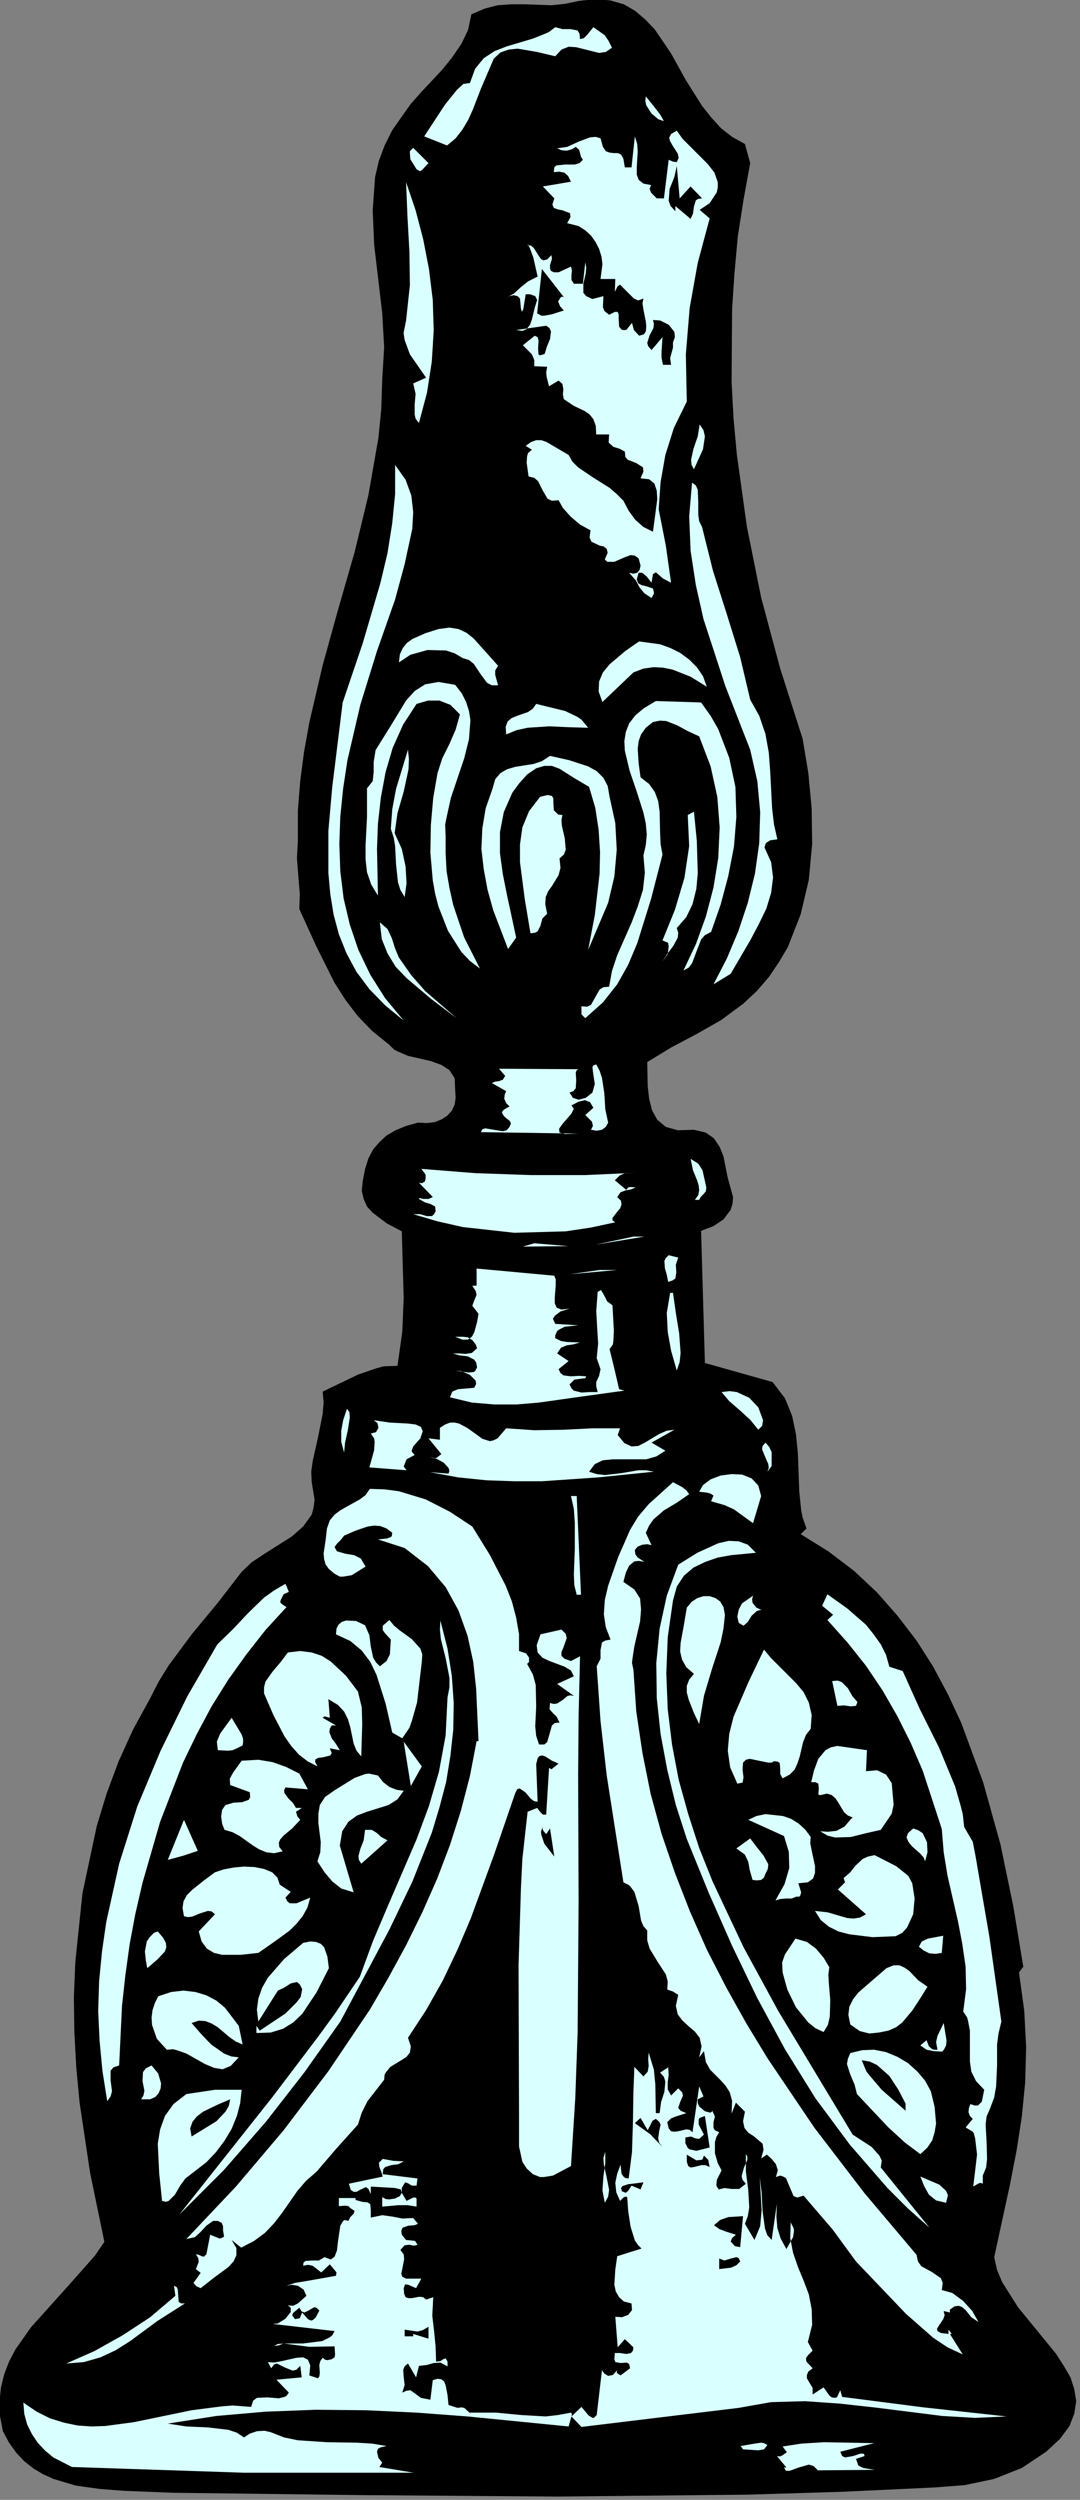 <?xml version="1.0" encoding="UTF-8" standalone="no"?>
<svg
   xmlns:dc="http://purl.org/dc/elements/1.1/"
   xmlns:cc="http://creativecommons.org/ns#"
   xmlns:rdf="http://www.w3.org/1999/02/22-rdf-syntax-ns#"
   xmlns:svg="http://www.w3.org/2000/svg"
   xmlns="http://www.w3.org/2000/svg"
   xmlns:sodipodi="http://sodipodi.sourceforge.net/DTD/sodipodi-0.dtd"
   xmlns:inkscape="http://www.inkscape.org/namespaces/inkscape"
   version="1.0"
   width="39.952mm"
   height="92.445mm"
   id="svg190"
   sodipodi:docname="AG000542.WMF">
  <rect width="100%" height="100%" fill="#808080" stroke="none"/>
  <sodipodi:namedview
     pagecolor="#ffffff"
     bordercolor="#666666"
     borderopacity="1"
     objecttolerance="10"
     gridtolerance="10"
     guidetolerance="10"
     inkscape:pageopacity="0"
     inkscape:pageshadow="2"
     inkscape:window-width="640"
     inkscape:window-height="480"
     id="namedview192" />
  <defs
     id="defs6">
    <clipPath
       clipPathUnits="userSpaceOnUse"
       id="clipWmfPath1">
      <path
         d="M 0,0 L 150.867,0 L 150.867,349.267 L 0,349.267 z"
         id="path2" />
    </clipPath>
    <pattern
       id="WMFhbasepattern"
       patternUnits="userSpaceOnUse"
       width="6"
       height="6"
       x="0"
       y="0" />
  </defs>
  <path
     style="fill:#000000;fill-rule:nonzero;fill-opacity:1;stroke:none;"
     clip-path="url(#clipWmfPath1)"
     d="  M 104.154,20.129   L 104.887,22.796   L 103.954,27.928   L 103.154,33.06   L 102.688,38.193   L 102.355,43.258   L 102.288,53.39   L 102.555,58.456   L 103.021,63.521   L 104.421,73.586   L 106.42,83.517   L 109.085,93.449   L 112.217,103.247   L 113.017,108.046   L 113.483,112.978   L 113.55,117.977   L 113.083,122.977   L 111.951,127.776   L 110.151,132.375   L 108.885,134.508   L 107.486,136.574   L 105.82,138.507   L 103.887,140.307   L 100.822,142.573   L 97.424,144.506   L 93.892,146.372   L 90.493,148.438   L 90.56,151.838   L 90.76,153.571   L 91.16,155.17   L 91.893,156.503   L 93.092,157.503   L 94.758,157.97   L 97.024,157.903   L 98.69,158.303   L 99.823,159.103   L 100.622,160.303   L 101.155,161.636   L 101.755,164.635   L 102.488,167.301   L 102.421,168.235   L 102.155,169.101   L 101.155,170.434   L 99.756,171.367   L 98.023,172.034   L 98.556,190.497   L 108.019,193.163   L 109.752,195.429   L 110.751,197.896   L 111.284,200.428   L 111.551,203.095   L 111.751,208.494   L 112.017,211.093   L 112.217,212.093   L 112.75,213.626   L 111.951,214.426   L 115.816,216.825   L 119.414,219.558   L 122.613,222.558   L 125.478,225.824   L 128.143,229.29   L 130.476,232.956   L 132.541,236.821   L 134.407,240.821   L 137.473,249.152   L 139.872,257.751   L 141.671,266.416   L 143.07,274.881   L 142.47,275.681   L 143.203,281.013   L 143.47,286.145   L 143.337,291.011   L 142.87,295.81   L 142.137,300.543   L 141.204,305.342   L 139.005,315.473   L 139.405,317.273   L 140.138,319.006   L 142.337,322.472   L 147.668,329.004   L 148.734,330.67   L 149.667,332.27   L 150.2,333.936   L 150.467,335.603   L 150.2,337.336   L 149.534,339.069   L 148.201,340.868   L 146.269,342.668   L 142.87,344.934   L 139.005,346.467   L 134.874,347.334   L 130.542,347.667   L 117.681,348.267   L 104.487,348.667   L 77.766,348.933   L 50.778,348.733   L 24.123,348.4   L 17.392,348.134   L 13.927,347.867   L 10.595,347.4   L 7.463,346.467   L 5.997,345.801   L 4.665,345.001   L 3.398,344.001   L 2.266,342.801   L 1.266,341.402   L 0.4,339.802   L 0,337.669   L -0.067,335.603   L 0.133,333.67   L 0.6,331.803   L 1.266,330.07   L 2.132,328.404   L 4.331,325.271   L 9.662,319.339   L 12.261,316.406   L 13.261,315.273   L 14.594,313.34   L 12.594,303.675   L 11.128,293.877   L 10.662,288.945   L 10.395,284.012   L 10.329,279.147   L 10.529,274.214   L 11.528,264.616   L 13.527,255.218   L 14.927,250.619   L 16.593,246.153   L 18.592,241.754   L 20.924,237.488   L 22.19,235.022   L 23.59,232.756   L 26.855,228.356   L 30.387,224.091   L 33.785,219.691   L 35.184,218.358   L 36.984,217.159   L 40.782,214.759   L 42.381,213.359   L 43.581,211.693   L 43.847,210.693   L 43.981,209.627   L 43.581,207.094   L 43.514,205.694   L 43.714,204.228   L 44.447,200.962   L 45.113,197.629   L 45.247,196.029   L 45.113,194.496   L 50.111,192.097   L 52.643,191.23   L 53.643,190.964   L 55.575,190.897   L 56.242,186.164   L 56.442,181.432   L 56.175,172.1   L 54.043,170.967   L 52.11,169.501   L 51.311,168.634   L 50.844,167.568   L 50.578,166.435   L 50.711,165.102   L 51.044,163.369   L 51.511,161.902   L 52.177,160.636   L 53.043,159.636   L 54.043,158.703   L 55.309,157.97   L 56.775,157.37   L 58.441,156.903   L 59.707,156.97   L 60.773,156.837   L 61.773,156.437   L 62.572,155.904   L 63.172,155.237   L 63.572,154.371   L 63.705,153.437   L 63.639,152.371   L 63.572,150.705   L 62.839,149.571   L 61.706,148.838   L 60.24,148.305   L 57.041,147.572   L 55.642,146.972   L 55.109,146.705   L 54.443,146.039   L 52.044,144.106   L 50.045,142.04   L 48.312,139.773   L 46.779,137.374   L 44.247,132.308   L 41.848,127.042   L 41.915,124.909   L 41.715,122.51   L 41.515,119.977   L 41.648,117.444   L 41.648,113.245   L 41.981,109.113   L 42.515,105.047   L 43.248,100.981   L 45.113,92.982   L 47.312,85.05   L 49.578,77.185   L 51.511,69.187   L 52.91,61.188   L 53.31,57.122   L 53.443,52.99   L 53.71,48.524   L 53.443,43.792   L 52.31,34.193   L 52.11,29.394   L 52.444,24.729   L 52.977,22.462   L 53.776,20.329   L 54.842,18.197   L 56.242,16.197   L 57.375,14.597   L 58.774,12.998   L 61.839,9.731   L 63.239,7.998   L 64.505,6.132   L 65.438,4.199   L 65.904,2   L 67.77,1.2   L 69.569,0.733   L 71.435,0.6   L 73.368,0.6   L 77.099,0.733   L 79.032,0.533   L 80.898,0.133   L 83.297,-0.133   L 85.362,0.067   L 87.228,0.6   L 88.827,1.533   L 90.227,2.733   L 91.56,4.133   L 93.825,7.465   L 95.891,11.198   L 98.157,14.797   L 99.423,16.397   L 100.822,17.93   L 102.355,19.13   L 104.154,20.129  z "
     id="path8" />
  <path
     style="fill:#d9ffff;fill-rule:nonzero;fill-opacity:1;stroke:none;"
     clip-path="url(#clipWmfPath1)"
     d="  M 81.098,5.466   L 81.631,5.332   L 82.097,4.866   L 82.963,3.799   L 84.563,4.932   L 85.096,5.732   L 85.562,6.665   L 84.696,7.265   L 83.763,7.399   L 81.631,6.865   L 80.564,6.599   L 79.498,6.532   L 78.499,6.932   L 77.632,7.865   L 75.1,7.265   L 72.368,6.799   L 71.102,6.932   L 69.969,7.332   L 69.036,8.198   L 68.436,9.598   L 67.237,12.398   L 66.104,15.33   L 65.438,16.797   L 64.638,18.13   L 63.705,19.33   L 62.506,20.329   L 59.307,19.063   L 62.239,14.597   L 63.905,12.531   L 64.571,11.931   L 64.771,11.731   L 65.704,11.598   L 66.437,9.598   L 67.637,8.132   L 69.169,7.132   L 70.902,6.465   L 74.5,5.399   L 76.166,4.732   L 76.766,4.466   L 77.632,3.799   L 78.632,4.066   L 79.765,4.066   L 80.764,4.266   L 81.031,4.732   L 81.098,5.466  z "
     id="path10" />
  <path
     style="fill:#d9ffff;fill-rule:nonzero;fill-opacity:1;stroke:none;"
     clip-path="url(#clipWmfPath1)"
     d="  M 92.826,16.93   L 92.026,16.663   L 91.093,15.864   L 90.36,14.731   L 90.227,14.131   L 90.293,13.464   L 91.626,15.13   L 92.293,15.997   L 92.826,16.93  z "
     id="path12" />
  <path
     style="fill:#d9ffff;fill-rule:nonzero;fill-opacity:1;stroke:none;"
     clip-path="url(#clipWmfPath1)"
     d="  M 99.223,28.395   L 97.823,29.328   L 99.223,30.528   L 97.557,36.726   L 96.424,43.058   L 95.891,49.524   L 96.024,56.123   L 94.225,59.789   L 93.026,63.588   L 92.359,67.387   L 92.093,71.186   L 93.092,76.252   L 93.825,81.451   L 92.692,80.851   L 91.693,79.985   L 91.293,80.251   L 91.226,80.651   L 91.093,81.451   L 90.427,80.585   L 89.96,80.185   L 89.76,80.051   L 89.294,80.051   L 89.027,80.985   L 89.227,81.518   L 89.694,81.784   L 90.293,81.918   L 91.293,82.251   L 91.426,82.784   L 91.426,82.984   L 91.093,83.584   L 90.094,82.918   L 89.427,82.118   L 88.894,81.118   L 87.961,80.051   L 88.561,80.185   L 89.094,80.051   L 89.427,79.651   L 89.56,79.052   L 89.294,78.052   L 88.761,77.652   L 88.161,77.585   L 87.428,77.852   L 85.895,78.518   L 85.162,78.518   L 84.896,78.518   L 84.563,78.185   L 84.962,77.252   L 84.829,76.719   L 84.429,76.385   L 83.83,76.252   L 82.697,75.719   L 82.43,75.119   L 82.564,74.119   L 81.098,73.319   L 79.765,72.186   L 78.699,70.986   L 78.099,69.92   L 77.166,69.987   L 76.566,69.72   L 75.9,68.587   L 75.233,67.254   L 74.7,66.787   L 73.901,66.587   L 73.634,64.654   L 73.701,63.721   L 73.834,63.321   L 74.367,62.855   L 73.501,62.321   L 74.234,61.788   L 74.967,61.522   L 75.7,61.522   L 76.433,61.788   L 79.498,63.588   L 80.031,64.521   L 80.831,65.321   L 82.897,66.721   L 85.229,68.187   L 86.229,69.053   L 87.162,69.987   L 87.895,71.386   L 88.827,72.653   L 89.96,73.653   L 91.293,74.319   L 91.56,72.32   L 91.893,69.787   L 91.826,68.587   L 91.493,67.587   L 90.76,66.987   L 89.56,66.854   L 89.96,65.921   L 89.894,65.321   L 88.961,64.721   L 87.761,64.254   L 87.428,63.854   L 87.361,63.121   L 86.628,62.721   L 85.762,62.455   L 85.096,61.855   L 85.162,60.722   L 83.363,60.722   L 83.297,59.522   L 82.963,58.589   L 82.43,57.922   L 81.764,57.456   L 80.231,56.723   L 78.832,55.789   L 78.699,55.123   L 78.765,54.39   L 78.632,53.656   L 78.099,53.19   L 76.766,53.99   L 76.433,52.723   L 76.366,52.057   L 76.5,51.257   L 74.7,51.19   L 74.7,50.324   L 74.367,49.524   L 73.101,48.257   L 74.767,46.924   L 75.167,47.124   L 75.3,47.591   L 75.233,48.724   L 75.3,49.591   L 75.567,49.657   L 76.166,49.457   L 76.433,48.524   L 76.899,47.391   L 77.033,46.324   L 76.833,45.858   L 76.366,45.525   L 72.168,46.125   L 73.034,46.258   L 73.634,45.991   L 74.101,45.391   L 74.367,44.658   L 74.767,42.992   L 75.1,41.925   L 74.834,41.392   L 74.101,41.125   L 73.501,41.125   L 73.168,43.192   L 72.968,43.592   L 72.834,43.125   L 72.701,41.725   L 72.368,41.392   L 71.835,41.259   L 71.235,41.392   L 70.635,41.725   L 71.902,40.992   L 72.834,40.126   L 73.834,39.326   L 75.167,38.659   L 74.567,35.993   L 74.101,34.727   L 73.901,34.327   L 73.901,34.193   L 73.701,34.26   L 74.234,34.327   L 74.634,34.66   L 75.3,35.727   L 75.633,36.193   L 75.966,36.393   L 76.5,36.26   L 77.099,35.66   L 77.166,36.193   L 76.899,37.06   L 76.899,37.526   L 77.033,37.859   L 77.432,38.059   L 78.099,38.059   L 79.831,37.26   L 79.965,37.793   L 79.898,38.459   L 79.898,39.126   L 80.231,39.659   L 81.497,39.659   L 81.831,36.66   L 81.964,37.393   L 81.897,38.193   L 81.564,39.659   L 81.564,40.926   L 81.964,41.392   L 82.83,41.792   L 84.363,41.392   L 84.296,42.925   L 84.496,43.458   L 85.162,43.992   L 85.962,43.592   L 86.362,43.592   L 86.495,43.925   L 86.495,44.458   L 86.562,45.658   L 86.895,46.058   L 87.028,46.125   L 87.561,46.125   L 88.361,45.125   L 88.628,46.125   L 89.361,46.924   L 90.027,46.724   L 90.293,46.324   L 90.36,45.658   L 90.293,44.925   L 89.96,43.258   L 89.827,42.392   L 89.96,41.725   L 89.227,41.992   L 88.628,41.725   L 87.561,40.659   L 86.695,39.792   L 86.362,39.992   L 85.962,40.792   L 86.029,38.993   L 83.963,38.993   L 84.229,36.926   L 84.096,35.86   L 83.763,34.793   L 83.297,33.86   L 82.63,32.927   L 81.831,32.194   L 80.898,31.594   L 79.298,31.194   L 79.765,30.328   L 79.698,29.794   L 78.632,29.394   L 77.966,29.261   L 77.432,29.061   L 77.233,28.595   L 77.499,27.728   L 75.9,26.062   L 79.831,25.395   L 79.432,24.595   L 78.898,24.129   L 78.165,23.995   L 77.432,24.062   L 77.499,23.396   L 77.766,23.129   L 78.965,22.996   L 80.365,22.996   L 81.031,22.796   L 81.497,22.329   L 81.231,21.929   L 81.098,21.396   L 80.964,20.929   L 80.498,20.529   L 79.965,20.863   L 79.232,21.063   L 78.499,20.996   L 77.899,20.729   L 79.298,20.529   L 80.898,19.796   L 82.497,19.196   L 83.297,19.13   L 83.963,19.33   L 84.296,20.529   L 84.696,21.129   L 85.229,21.329   L 85.829,21.396   L 86.362,21.396   L 86.828,21.596   L 87.162,22.196   L 87.361,23.396   L 88.294,23.396   L 88.761,19.063   L 89.094,20.129   L 89.161,21.196   L 89.027,23.396   L 89.027,24.395   L 89.294,25.129   L 89.96,25.662   L 91.026,25.862   L 90.827,26.395   L 91.026,26.928   L 91.826,27.728   L 92.826,27.728   L 93.492,22.329   L 94.092,22.596   L 94.625,22.662   L 94.891,22.062   L 94.758,21.463   L 94.025,20.329   L 93.692,19.73   L 93.559,19.263   L 93.825,18.73   L 94.625,18.263   L 95.425,19.396   L 96.557,20.529   L 98.956,22.929   L 99.889,24.129   L 100.356,25.462   L 100.356,26.195   L 100.222,26.862   L 99.223,28.395  z "
     id="path14" />
  <path
     style="fill:#d9ffff;fill-rule:nonzero;fill-opacity:1;stroke:none;"
     clip-path="url(#clipWmfPath1)"
     d="  M 59.907,22.796   L 58.974,23.795   L 58.707,23.929   L 58.241,23.662   L 57.375,22.262   L 57.308,21.463   L 57.308,21.129   L 57.774,20.663   L 59.907,22.796  z "
     id="path16" />
  <path
     style="fill:#000000;fill-rule:nonzero;fill-opacity:1;stroke:none;"
     clip-path="url(#clipWmfPath1)"
     d="  M 96.557,26.062   L 98.157,27.728   L 97.624,27.795   L 97.29,27.995   L 97.024,28.861   L 96.891,29.861   L 96.557,30.594   L 94.425,28.795   L 94.425,29.528   L 93.759,28.795   L 93.492,28.061   L 93.625,26.395   L 94.292,24.729   L 94.625,23.196   L 95.025,27.728   L 96.557,26.062  z "
     id="path18" />
  <path
     style="fill:#d9ffff;fill-rule:nonzero;fill-opacity:1;stroke:none;"
     clip-path="url(#clipWmfPath1)"
     d="  M 58.574,59.122   L 58.108,58.522   L 57.974,57.922   L 57.974,56.523   L 58.108,55.056   L 57.774,53.59   L 59.574,52.79   L 57.308,49.524   L 56.575,47.524   L 56.442,46.658   L 56.442,46.458   L 56.775,44.791   L 57.308,39.859   L 57.241,35.127   L 56.975,30.394   L 56.775,25.462   L 58.108,29.394   L 59.174,33.46   L 59.974,37.593   L 60.507,41.925   L 60.64,46.191   L 60.373,50.524   L 59.707,54.856   L 58.574,59.122  z "
     id="path20" />
  <path
     style="fill:#000000;fill-rule:nonzero;fill-opacity:1;stroke:none;"
     clip-path="url(#clipWmfPath1)"
     d="  M 78.832,41.525   L 78.565,41.459   L 78.365,41.592   L 78.032,42.125   L 78.299,42.792   L 78.832,43.392   L 77.166,43.925   L 76.1,44.125   L 75.7,44.125   L 75.1,43.792   L 75.767,37.593   L 78.832,41.525  z "
     id="path22" />
  <path
     style="fill:#000000;fill-rule:nonzero;fill-opacity:1;stroke:none;"
     clip-path="url(#clipWmfPath1)"
     d="  M 94.092,47.858   L 94.092,48.591   L 93.892,49.324   L 93.692,50.057   L 93.825,50.99   L 92.692,50.99   L 92.492,49.99   L 92.492,49.191   L 92.626,47.124   L 91.093,48.924   L 90.627,48.391   L 90.493,47.924   L 90.827,46.858   L 91.36,45.858   L 91.426,45.258   L 91.293,44.725   L 92.293,44.791   L 93.492,45.391   L 94.292,46.391   L 94.358,47.124   L 94.092,47.858  z "
     id="path24" />
  <path
     style="fill:#d9ffff;fill-rule:nonzero;fill-opacity:1;stroke:none;"
     clip-path="url(#clipWmfPath1)"
     d="  M 97.024,65.587   L 96.691,64.988   L 96.624,64.254   L 96.957,62.721   L 97.557,60.988   L 97.823,59.322   L 98.357,60.122   L 98.556,60.988   L 98.29,62.788   L 97.024,65.587  z "
     id="path26" />
  <path
     style="fill:#d9ffff;fill-rule:nonzero;fill-opacity:1;stroke:none;"
     clip-path="url(#clipWmfPath1)"
     d="  M 55.242,83.784   L 52.71,90.983   L 50.378,98.515   L 48.579,106.246   L 47.979,110.179   L 47.579,114.112   L 47.446,117.977   L 47.579,121.777   L 48.045,125.576   L 48.912,129.242   L 50.111,132.775   L 51.777,136.241   L 53.843,139.507   L 56.442,142.639   L 53.843,140.507   L 51.644,138.24   L 49.845,135.841   L 48.445,133.241   L 47.379,130.575   L 46.646,127.842   L 46.18,124.976   L 45.913,122.043   L 45.913,116.111   L 46.446,110.046   L 47.912,98.181   L 50.711,89.916   L 53.177,81.518   L 54.176,77.319   L 54.842,73.119   L 55.242,69.053   L 55.242,64.988   L 56.708,67.054   L 57.508,69.253   L 57.774,71.586   L 57.641,73.919   L 56.575,78.852   L 55.242,83.784  z "
     id="path28" />
  <path
     style="fill:#d9ffff;fill-rule:nonzero;fill-opacity:1;stroke:none;"
     clip-path="url(#clipWmfPath1)"
     d="  M 98.157,73.653   L 99.689,79.785   L 101.622,85.85   L 103.488,91.849   L 104.887,97.781   L 106.153,100.048   L 107.019,102.58   L 107.486,105.18   L 107.686,107.846   L 107.952,112.978   L 108.219,115.245   L 108.685,117.311   L 107.686,117.444   L 107.153,117.778   L 107.019,117.977   L 106.886,118.444   L 107.819,120.51   L 108.086,122.643   L 107.819,124.776   L 107.153,126.976   L 106.086,129.175   L 104.887,131.442   L 102.155,136.107   L 99.756,137.574   L 101.622,133.974   L 103.221,130.175   L 104.554,126.176   L 105.553,122.11   L 106.153,117.844   L 106.286,113.512   L 105.887,109.179   L 104.887,104.78   L 101.422,95.915   L 98.357,86.517   L 97.29,81.784   L 96.557,76.985   L 96.357,72.186   L 96.757,67.454   L 97.29,67.854   L 97.557,68.454   L 97.624,70.053   L 97.624,71.92   L 97.757,72.853   L 98.157,73.653  z "
     id="path30" />
  <path
     style="fill:#d9ffff;fill-rule:nonzero;fill-opacity:1;stroke:none;"
     clip-path="url(#clipWmfPath1)"
     d="  M 69.636,93.049   L 69.236,93.715   L 69.236,94.315   L 69.636,95.782   L 68.77,95.782   L 68.103,95.448   L 67.17,94.182   L 66.237,92.782   L 65.571,92.249   L 64.705,91.982   L 63.572,91.316   L 62.372,90.916   L 59.774,90.849   L 57.375,91.516   L 55.775,92.582   L 55.909,91.449   L 56.308,90.583   L 56.908,89.85   L 57.641,89.316   L 59.44,88.516   L 61.306,87.917   L 62.839,87.717   L 64.105,87.917   L 65.238,88.45   L 66.237,89.25   L 67.97,91.183   L 69.636,93.049  z "
     id="path32" />
  <path
     style="fill:#d9ffff;fill-rule:nonzero;fill-opacity:1;stroke:none;"
     clip-path="url(#clipWmfPath1)"
     d="  M 98.823,95.982   L 96.557,94.582   L 94.025,93.582   L 92.692,93.316   L 91.36,93.249   L 89.96,93.449   L 88.561,93.982   L 84.229,98.115   L 83.696,96.648   L 83.763,95.248   L 84.296,93.982   L 85.229,92.849   L 87.428,90.983   L 89.361,89.65   L 92.293,90.049   L 93.759,90.583   L 95.091,91.249   L 96.357,92.182   L 97.424,93.249   L 98.29,94.515   L 98.823,95.982  z "
     id="path34" />
  <path
     style="fill:#d9ffff;fill-rule:nonzero;fill-opacity:1;stroke:none;"
     clip-path="url(#clipWmfPath1)"
     d="  M 62.306,116.844   L 62.306,119.311   L 62.439,121.777   L 62.839,124.11   L 63.372,126.509   L 64.905,131.042   L 67.104,135.374   L 65.704,134.308   L 64.505,133.041   L 62.639,130.108   L 61.306,126.709   L 60.84,124.909   L 60.507,123.043   L 60.173,119.177   L 60.24,115.311   L 60.573,111.512   L 61.173,108.046   L 61.839,105.98   L 62.839,103.98   L 63.705,101.981   L 64.305,99.848   L 62.972,98.515   L 61.44,97.915   L 59.84,97.915   L 58.241,98.381   L 56.375,101.247   L 54.909,104.513   L 53.91,107.913   L 53.243,111.512   L 52.843,115.111   L 52.71,118.644   L 52.843,125.176   L 51.91,123.643   L 51.311,121.91   L 51.111,120.11   L 51.111,118.177   L 51.311,114.178   L 51.311,110.179   L 52.11,109.179   L 52.244,107.913   L 52.244,106.513   L 52.51,104.847   L 54.709,101.314   L 56.775,97.915   L 57.974,96.582   L 59.44,95.648   L 61.306,95.315   L 63.639,95.715   L 64.571,96.915   L 65.171,98.115   L 65.571,99.381   L 65.771,100.647   L 65.571,103.314   L 64.905,105.98   L 63.039,111.512   L 62.439,114.245   L 62.239,115.245   L 62.306,116.844  z "
     id="path36" />
  <path
     style="fill:#d9ffff;fill-rule:nonzero;fill-opacity:1;stroke:none;"
     clip-path="url(#clipWmfPath1)"
     d="  M 98.023,98.181   L 99.356,100.048   L 100.422,101.914   L 101.955,105.913   L 102.821,109.979   L 102.955,114.178   L 102.621,118.311   L 101.822,122.443   L 100.755,126.443   L 99.423,130.242   L 98.556,130.708   L 98.023,131.308   L 97.357,133.041   L 96.757,134.641   L 96.291,135.241   L 95.558,135.641   L 97.29,131.975   L 98.69,128.109   L 99.756,124.043   L 100.422,119.91   L 100.622,115.645   L 100.289,111.379   L 99.356,107.113   L 97.757,102.914   L 96.158,102.18   L 94.692,101.381   L 93.159,100.781   L 92.293,100.714   L 91.293,100.914   L 90.293,101.714   L 89.627,102.647   L 89.294,103.58   L 89.161,104.647   L 89.294,106.713   L 89.56,108.646   L 90.76,109.579   L 91.56,110.712   L 92.026,111.979   L 92.226,113.445   L 92.293,116.444   L 92.359,117.977   L 92.626,119.444   L 91.026,125.643   L 89.094,131.842   L 87.828,134.841   L 86.295,137.574   L 84.296,140.107   L 81.831,142.306   L 81.297,141.773   L 81.297,140.64   L 82.097,140.706   L 82.63,140.44   L 83.23,139.373   L 83.83,138.307   L 84.363,137.974   L 85.162,137.907   L 85.562,135.707   L 86.295,133.508   L 88.294,128.975   L 89.161,126.709   L 89.894,124.376   L 90.16,121.977   L 89.96,119.577   L 90.293,118.111   L 90.427,116.644   L 90.293,115.111   L 89.96,113.578   L 89.027,110.646   L 88.028,107.713   L 87.361,104.913   L 87.295,103.58   L 87.495,102.314   L 87.961,101.114   L 88.827,99.981   L 90.027,98.981   L 91.693,97.981   L 98.023,98.181  z "
     id="path38" />
  <path
     style="fill:#d9ffff;fill-rule:nonzero;fill-opacity:1;stroke:none;"
     clip-path="url(#clipWmfPath1)"
     d="  M 82.23,101.714   L 79.698,101.647   L 76.833,101.514   L 73.767,101.714   L 72.235,102.047   L 70.769,102.647   L 70.702,101.581   L 70.969,100.847   L 71.502,100.381   L 72.301,100.048   L 73.834,99.514   L 74.5,99.048   L 74.967,98.381   L 79.032,99.381   L 80.698,100.181   L 81.297,100.581   L 82.23,101.714  z "
     id="path40" />
  <path
     style="fill:#d9ffff;fill-rule:nonzero;fill-opacity:1;stroke:none;"
     clip-path="url(#clipWmfPath1)"
     d="  M 55.176,116.444   L 56.175,118.644   L 56.708,121.11   L 56.842,123.443   L 56.575,125.376   L 55.975,124.376   L 55.642,123.31   L 55.376,120.844   L 55.242,118.244   L 55.042,117.044   L 54.643,115.845   L 54.842,113.112   L 55.376,110.246   L 57.041,104.78   L 57.175,106.113   L 57.108,107.579   L 56.442,110.646   L 55.575,113.645   L 55.176,116.444  z "
     id="path42" />
  <path
     style="fill:#d9ffff;fill-rule:nonzero;fill-opacity:1;stroke:none;"
     clip-path="url(#clipWmfPath1)"
     d="  M 85.229,111.379   L 86.029,115.045   L 86.229,118.777   L 85.895,122.51   L 85.029,126.176   L 82.23,132.775   L 83.163,127.909   L 83.83,122.11   L 83.896,119.111   L 83.696,115.978   L 83.23,112.912   L 82.364,109.979   L 80.231,108.713   L 78.232,107.446   L 77.166,107.046   L 76.1,107.046   L 74.967,107.38   L 73.701,108.246   L 72.568,109.512   L 71.635,110.779   L 70.436,113.512   L 69.902,116.311   L 69.902,119.244   L 70.302,122.177   L 70.902,125.176   L 72.168,131.042   L 71.035,132.641   L 68.97,127.242   L 68.17,124.376   L 67.637,121.51   L 67.304,118.644   L 67.437,115.778   L 67.903,112.978   L 68.836,110.312   L 69.236,108.913   L 69.969,108.046   L 70.902,107.513   L 72.035,107.18   L 74.567,106.78   L 75.767,106.38   L 76.899,105.647   L 79.565,106.246   L 82.23,107.113   L 83.43,107.779   L 84.363,108.713   L 84.962,109.846   L 85.229,111.379  z "
     id="path44" />
  <path
     style="fill:#d9ffff;fill-rule:nonzero;fill-opacity:1;stroke:none;"
     clip-path="url(#clipWmfPath1)"
     d="  M 78.632,113.912   L 78.499,114.645   L 78.565,115.445   L 78.965,117.178   L 79.098,118.777   L 78.832,119.444   L 78.232,119.977   L 78.365,121.31   L 78.099,122.31   L 77.166,123.843   L 76.633,124.576   L 76.3,125.376   L 76.233,126.376   L 76.5,127.709   L 75.833,128.375   L 75.567,129.375   L 75.167,130.175   L 74.767,130.375   L 74.167,130.442   L 73.368,125.643   L 72.701,120.51   L 72.701,118.044   L 73.034,115.645   L 73.967,113.378   L 75.5,111.379   L 76.566,111.112   L 77.166,111.245   L 77.366,111.579   L 77.366,112.112   L 77.432,113.245   L 77.832,113.645   L 78.032,113.845   L 78.632,113.912  z "
     id="path46" />
  <path
     style="fill:#d9ffff;fill-rule:nonzero;fill-opacity:1;stroke:none;"
     clip-path="url(#clipWmfPath1)"
     d="  M 94.625,129.709   L 94.825,130.375   L 94.758,131.042   L 94.158,132.175   L 93.359,133.241   L 92.626,134.374   L 93.359,133.375   L 93.492,132.308   L 93.425,131.842   L 93.425,131.775   L 92.626,131.442   L 94.358,127.176   L 95.691,122.71   L 96.357,118.244   L 96.158,113.912   L 97.024,113.445   L 97.424,117.511   L 97.557,122.043   L 97.357,124.243   L 96.824,126.376   L 95.958,128.176   L 94.625,129.709  z "
     id="path48" />
  <path
     style="fill:#d9ffff;fill-rule:nonzero;fill-opacity:1;stroke:none;"
     clip-path="url(#clipWmfPath1)"
     d="  M 55.775,133.841   L 57.508,136.307   L 59.44,138.507   L 63.838,142.306   L 60.307,139.64   L 56.842,136.707   L 55.309,135.108   L 54.176,133.241   L 53.376,131.242   L 53.11,128.909   L 54.176,129.842   L 54.776,131.108   L 55.242,132.575   L 55.775,133.841  z "
     id="path50" />
  <path
     style="fill:#d9ffff;fill-rule:nonzero;fill-opacity:1;stroke:none;"
     clip-path="url(#clipWmfPath1)"
     d="  M 85.029,156.903   L 84.696,157.503   L 84.163,157.903   L 83.43,158.037   L 82.63,157.903   L 82.897,157.37   L 82.763,156.77   L 81.831,155.837   L 82.963,154.837   L 82.497,154.037   L 81.764,153.771   L 80.898,153.971   L 79.898,154.504   L 80.231,154.97   L 79.898,155.637   L 78.632,157.103   L 78.165,157.77   L 78.232,158.303   L 79.032,158.503   L 80.831,158.436   L 67.237,158.236   L 67.437,157.837   L 67.837,157.703   L 69.036,157.903   L 70.302,158.103   L 70.835,157.97   L 71.235,157.503   L 71.435,157.037   L 71.302,156.703   L 70.569,156.104   L 70.302,155.77   L 70.169,155.437   L 70.436,155.104   L 71.235,154.637   L 70.769,154.171   L 70.502,153.571   L 70.569,152.971   L 70.769,152.504   L 68.77,151.371   L 69.236,151.171   L 69.769,151.105   L 70.302,150.905   L 70.635,150.371   L 69.769,149.371   L 80.898,149.438   L 80.631,149.571   L 80.498,149.905   L 80.564,150.971   L 80.498,152.104   L 80.165,152.504   L 79.631,152.704   L 80.098,153.437   L 80.898,153.704   L 81.897,153.437   L 82.83,152.704   L 83.163,151.504   L 82.963,150.238   L 82.83,149.172   L 82.963,148.905   L 83.363,148.772   L 83.83,149.638   L 84.163,150.638   L 84.496,152.838   L 84.629,155.037   L 85.029,156.903  z "
     id="path52" />
  <path
     style="fill:#d9ffff;fill-rule:nonzero;fill-opacity:1;stroke:none;"
     clip-path="url(#clipWmfPath1)"
     d="  M 98.756,165.968   L 98.69,166.502   L 98.357,166.901   L 97.957,167.301   L 97.757,167.701   L 97.157,167.701   L 97.624,167.035   L 97.757,166.368   L 97.69,165.702   L 97.49,165.035   L 96.891,163.569   L 96.557,161.969   L 97.624,162.636   L 98.223,163.569   L 98.756,165.968  z "
     id="path54" />
  <path
     style="fill:#d9ffff;fill-rule:nonzero;fill-opacity:1;stroke:none;"
     clip-path="url(#clipWmfPath1)"
     d="  M 89.094,163.902   L 87.361,163.969   L 86.628,164.302   L 85.962,164.969   L 87.561,166.302   L 87.828,165.968   L 88.161,165.902   L 88.894,165.968   L 88.228,166.235   L 87.495,166.368   L 86.762,166.635   L 86.295,167.301   L 86.828,167.835   L 86.895,168.368   L 86.695,168.901   L 86.295,169.368   L 85.629,170.234   L 85.629,170.567   L 86.029,170.834   L 82.63,171.567   L 79.098,172.1   L 71.902,172.3   L 64.705,171.501   L 61.173,170.701   L 57.774,169.701   L 58.774,169.701   L 59.64,169.968   L 60.373,169.968   L 60.64,169.768   L 60.906,169.301   L 60.84,168.634   L 60.24,168.301   L 59.374,168.035   L 58.574,167.568   L 58.641,167.435   L 59.174,167.568   L 59.907,167.568   L 60.507,167.301   L 58.574,165.302   L 58.974,165.368   L 59.374,165.168   L 59.507,164.769   L 59.507,164.169   L 58.907,163.369   L 66.504,163.969   L 74.234,164.235   L 81.831,164.235   L 89.094,163.902  z "
     id="path56" />
  <path
     style="fill:#d9ffff;fill-rule:nonzero;fill-opacity:1;stroke:none;"
     clip-path="url(#clipWmfPath1)"
     d="  M 83.23,173.967   L 88.561,172.834   L 90.094,172.834   L 83.23,173.967  z "
     id="path58" />
  <path
     style="fill:#d9ffff;fill-rule:nonzero;fill-opacity:1;stroke:none;"
     clip-path="url(#clipWmfPath1)"
     d="  M 73.101,174.233   L 74.7,173.767   L 79.498,174.167   L 73.101,174.233  z "
     id="path60" />
  <path
     style="fill:#d9ffff;fill-rule:nonzero;fill-opacity:1;stroke:none;"
     clip-path="url(#clipWmfPath1)"
     d="  M 94.825,175.766   L 94.492,176.766   L 94.558,177.833   L 94.425,178.699   L 94.025,178.966   L 93.425,179.166   L 93.225,178.166   L 92.959,177.233   L 92.892,176.233   L 93.092,175.833   L 93.492,175.433   L 94.825,175.766  z "
     id="path62" />
  <path
     style="fill:#d9ffff;fill-rule:nonzero;fill-opacity:1;stroke:none;"
     clip-path="url(#clipWmfPath1)"
     d="  M 79.631,178.099   L 83.83,177.499   L 86.295,177.499   L 79.631,178.099  z "
     id="path64" />
  <path
     style="fill:#d9ffff;fill-rule:nonzero;fill-opacity:1;stroke:none;"
     clip-path="url(#clipWmfPath1)"
     d="  M 77.499,178.299   L 77.699,178.833   L 77.699,179.632   L 77.566,181.365   L 77.566,182.165   L 77.832,182.765   L 78.499,183.032   L 79.631,182.898   L 78.365,183.298   L 77.566,183.898   L 77.366,184.232   L 77.299,184.298   L 77.632,185.031   L 80.831,185.231   L 78.965,185.431   L 78.165,185.831   L 77.899,186.031   L 77.632,186.631   L 77.632,187.031   L 78.432,187.431   L 79.298,187.564   L 81.098,187.631   L 80.165,187.897   L 79.232,188.031   L 78.432,188.364   L 77.899,189.164   L 79.498,190.23   L 78.099,191.363   L 78.365,191.897   L 78.765,192.23   L 79.831,192.363   L 80.964,192.297   L 81.964,192.363   L 81.831,192.63   L 81.164,192.697   L 80.298,192.83   L 79.631,193.496   L 79.898,194.03   L 80.231,194.363   L 81.297,194.63   L 82.43,194.563   L 83.563,194.563   L 83.363,193.763   L 83.363,193.163   L 83.763,192.297   L 83.963,191.363   L 83.43,189.83   L 83.63,187.764   L 83.496,185.631   L 83.363,183.232   L 83.563,180.566   L 84.03,180.299   L 84.429,180.965   L 84.896,181.899   L 85.629,182.432   L 85.829,185.965   L 85.762,187.364   L 85.695,187.897   L 85.229,188.564   L 85.895,191.297   L 86.562,194.163   L 87.295,194.363   L 81.497,195.163   L 75.367,196.029   L 72.235,196.296   L 69.103,196.296   L 65.971,196.029   L 62.906,195.296   L 63.239,194.496   L 64.038,194.163   L 66.304,193.963   L 66.571,193.43   L 66.504,192.963   L 65.704,192.163   L 64.505,191.63   L 63.639,191.563   L 65.504,191.83   L 66.237,191.763   L 66.437,191.63   L 66.704,191.097   L 66.571,190.43   L 66.304,190.03   L 65.371,189.564   L 64.238,189.431   L 63.305,189.164   L 64.172,189.164   L 65.105,189.231   L 65.971,189.097   L 66.704,188.431   L 66.504,187.897   L 66.037,187.298   L 65.371,186.898   L 64.638,186.831   L 63.639,186.831   L 64.638,187.231   L 65.438,187.231   L 65.971,186.831   L 66.304,186.231   L 66.704,184.765   L 66.904,183.632   L 66.037,182.499   L 66.304,181.765   L 66.637,180.965   L 66.504,180.432   L 66.037,179.699   L 66.637,179.699   L 66.637,177.299   L 77.499,178.299  z "
     id="path66" />
  <path
     style="fill:#d9ffff;fill-rule:nonzero;fill-opacity:1;stroke:none;"
     clip-path="url(#clipWmfPath1)"
     d="  M 94.092,180.699   L 94.492,183.498   L 94.958,186.364   L 95.158,189.097   L 95.025,190.364   L 94.625,191.563   L 93.825,188.764   L 93.359,186.164   L 93.225,183.498   L 93.692,180.699   L 94.092,180.699  z "
     id="path68" />
  <path
     style="fill:#d9ffff;fill-rule:nonzero;fill-opacity:1;stroke:none;"
     clip-path="url(#clipWmfPath1)"
     d="  M 106.686,198.495   L 106.553,199.295   L 106.02,199.829   L 104.887,198.429   L 103.421,197.096   L 101.955,195.829   L 100.889,194.563   L 102.022,194.43   L 103.021,194.563   L 104.754,195.363   L 106.02,196.696   L 106.686,198.495  z "
     id="path70" />
  <path
     style="fill:#d9ffff;fill-rule:nonzero;fill-opacity:1;stroke:none;"
     clip-path="url(#clipWmfPath1)"
     d="  M 48.112,203.028   L 47.712,201.495   L 47.712,199.962   L 47.979,198.495   L 48.512,196.896   L 48.845,197.362   L 48.912,198.096   L 48.645,199.829   L 48.245,201.628   L 48.112,203.028  z "
     id="path72" />
  <path
     style="fill:#d9ffff;fill-rule:nonzero;fill-opacity:1;stroke:none;"
     clip-path="url(#clipWmfPath1)"
     d="  M 58.774,201.028   L 57.774,202.161   L 57.575,202.695   L 57.575,202.895   L 57.974,203.361   L 56.842,203.961   L 56.442,204.961   L 56.842,205.494   L 51.644,205.094   L 52.31,202.695   L 52.377,201.495   L 52.31,201.028   L 51.844,200.362   L 52.577,200.162   L 52.91,199.562   L 52.777,198.895   L 52.244,198.495   L 54.509,198.829   L 57.041,198.962   L 58.108,199.095   L 58.841,199.429   L 59.107,200.028   L 58.774,201.028  z "
     id="path74" />
  <path
     style="fill:#d9ffff;fill-rule:nonzero;fill-opacity:1;stroke:none;"
     clip-path="url(#clipWmfPath1)"
     d="  M 86.362,200.562   L 87.295,201.695   L 88.294,202.161   L 89.227,202.095   L 90.16,201.628   L 92.159,200.428   L 93.225,199.962   L 94.292,199.829   L 91.093,201.628   L 93.026,202.761   L 91.759,203.561   L 90.36,203.961   L 87.228,203.961   L 85.695,203.961   L 84.296,204.094   L 83.163,204.628   L 82.364,205.694   L 83.43,206.027   L 84.563,206.161   L 86.895,205.894   L 89.227,205.494   L 90.36,205.494   L 91.426,205.694   L 83.563,206.494   L 75.767,207.027   L 71.902,207.027   L 68.037,206.894   L 64.105,206.494   L 60.107,205.761   L 62.706,205.961   L 62.839,205.561   L 62.706,205.161   L 62.039,204.428   L 61.04,203.894   L 60.107,203.628   L 60.64,203.828   L 61.04,203.761   L 61.706,203.228   L 59.907,201.028   L 61.506,201.228   L 61.506,199.562   L 62.239,199.095   L 62.906,198.829   L 63.572,198.829   L 64.172,198.962   L 65.304,199.562   L 66.437,200.362   L 67.437,201.095   L 68.503,201.428   L 69.036,201.295   L 69.569,201.028   L 70.769,199.629   L 74.7,199.895   L 78.832,199.829   L 82.83,199.629   L 86.695,199.629   L 86.362,200.562  z "
     id="path76" />
  <path
     style="fill:#d9ffff;fill-rule:nonzero;fill-opacity:1;stroke:none;"
     clip-path="url(#clipWmfPath1)"
     d="  M 107.886,204.894   L 107.286,205.694   L 107.486,205.161   L 107.419,204.628   L 106.953,203.561   L 106.553,202.561   L 106.62,202.095   L 107.019,201.628   L 107.552,202.228   L 107.886,202.961   L 107.886,204.894  z "
     id="path78" />
  <path
     style="fill:#d9ffff;fill-rule:nonzero;fill-opacity:1;stroke:none;"
     clip-path="url(#clipWmfPath1)"
     d="  M 106.42,209.093   L 105.287,212.893   L 102.621,210.96   L 101.289,210.36   L 99.423,209.827   L 99.756,209.027   L 99.356,208.76   L 98.89,208.627   L 97.757,208.494   L 98.29,207.56   L 99.356,206.761   L 100.755,206.227   L 102.288,206.027   L 103.754,206.094   L 105.087,206.627   L 106.02,207.627   L 106.42,209.093  z "
     id="path80" />
  <path
     style="fill:#d9ffff;fill-rule:nonzero;fill-opacity:1;stroke:none;"
     clip-path="url(#clipWmfPath1)"
     d="  M 96.357,208.827   L 94.625,210.027   L 92.826,211.093   L 91.36,212.359   L 90.76,213.226   L 90.293,214.226   L 91.093,215.959   L 90.493,215.825   L 89.827,215.892   L 89.161,216.159   L 88.761,216.625   L 88.827,217.225   L 89.161,217.692   L 90.094,218.292   L 89.294,218.158   L 88.694,218.225   L 87.961,218.825   L 87.495,219.825   L 87.162,221.091   L 88.694,222.158   L 89.494,223.424   L 89.627,224.957   L 89.494,226.623   L 88.694,230.089   L 88.428,231.822   L 88.361,232.422   L 88.561,233.355   L 88.961,239.221   L 89.827,245.02   L 90.96,250.685   L 92.492,256.284   L 94.358,261.75   L 96.491,267.216   L 98.823,272.481   L 101.489,277.68   L 104.354,282.813   L 107.353,287.745   L 113.883,297.41   L 120.88,306.541   L 128.143,315.14   L 128.343,316.073   L 128.81,316.74   L 130.276,317.539   L 131.542,318.406   L 131.808,319.072   L 131.675,320.072   L 133.141,320.472   L 134.674,321.605   L 135.94,323.005   L 136.806,324.538   L 135.807,323.872   L 135.007,322.872   L 134.541,322.472   L 134.074,322.272   L 133.474,322.338   L 132.808,322.805   L 132.808,323.205   L 131.942,323.005   L 132.075,323.605   L 131.875,324.138   L 131.209,325.138   L 131.009,325.471   L 131.075,325.804   L 131.542,326.071   L 132.608,326.204   L 132.608,325.605   L 133.075,326.204   L 132.808,326.204   L 134.607,329.071   L 132.475,328.071   L 130.476,326.738   L 126.677,323.405   L 119.68,316.073   L 116.415,311.607   L 112.35,306.875   L 111.484,307.141   L 110.951,306.941   L 110.418,305.675   L 109.885,304.409   L 109.352,304.142   L 109.085,304.075   L 108.485,304.275   L 108.752,303.342   L 108.485,302.476   L 107.886,301.742   L 107.219,301.143   L 106.42,301.676   L 106.753,300.476   L 106.62,299.609   L 105.353,298.543   L 104.62,298.076   L 104.087,297.41   L 103.887,296.477   L 104.154,295.144   L 102.888,293.877   L 102.288,295.41   L 102.355,293.611   L 102.022,292.411   L 101.422,291.478   L 100.755,290.745   L 99.289,289.278   L 98.69,288.212   L 98.423,286.679   L 97.757,287.545   L 98.09,286.012   L 97.823,284.812   L 97.157,283.946   L 96.291,283.213   L 95.425,282.413   L 94.758,281.546   L 94.492,280.346   L 94.825,278.813   L 94.092,278.347   L 93.292,278.08   L 93.359,276.947   L 93.092,275.947   L 91.959,274.214   L 90.827,272.348   L 90.493,271.215   L 90.493,269.815   L 89.96,269.215   L 89.627,268.415   L 89.294,266.416   L 88.694,264.416   L 88.094,263.616   L 87.828,263.416   L 87.162,263.083   L 84.829,248.153   L 83.963,240.554   L 83.43,232.889   L 83.963,231.822   L 83.963,230.623   L 84.163,229.556   L 84.629,229.29   L 85.362,229.156   L 84.696,227.423   L 84.429,225.624   L 84.563,223.624   L 85.029,221.624   L 86.428,217.625   L 88.094,213.826   L 89.227,211.96   L 90.693,210.227   L 94.092,207.16   L 95.358,207.827   L 95.958,208.294   L 96.357,208.827  z "
     id="path82" />
  <path
     style="fill:#d9ffff;fill-rule:nonzero;fill-opacity:1;stroke:none;"
     clip-path="url(#clipWmfPath1)"
     d="  M 66.037,213.359   L 68.503,217.359   L 70.702,221.624   L 71.568,223.824   L 72.168,226.09   L 72.568,228.423   L 72.568,230.756   L 73.568,231.089   L 73.967,231.689   L 73.967,232.289   L 73.701,232.556   L 74.5,234.022   L 74.9,235.488   L 74.967,238.488   L 74.834,241.287   L 74.967,242.62   L 75.367,243.82   L 76.1,243.82   L 76.5,243.487   L 76.833,242.354   L 77.166,241.154   L 77.566,240.821   L 78.232,240.754   L 77.832,239.954   L 77.299,239.421   L 76.833,238.888   L 76.899,238.021   L 77.432,238.155   L 77.899,238.088   L 78.632,237.621   L 79.365,237.021   L 79.765,236.955   L 80.231,237.021   L 77.899,235.355   L 80.231,234.289   L 79.831,233.489   L 78.965,232.956   L 76.833,232.156   L 75.833,231.689   L 75.167,230.956   L 75.034,229.956   L 75.567,228.423   L 78.499,227.757   L 79.098,228.356   L 79.232,228.956   L 78.765,230.289   L 78.499,230.889   L 78.499,231.423   L 78.898,231.822   L 79.831,232.156   L 81.098,231.489   L 80.898,239.754   L 80.831,248.219   L 80.898,265.749   L 80.764,284.012   L 80.431,293.277   L 79.831,302.742   L 77.299,304.075   L 76.033,304.275   L 75.5,304.275   L 74.5,303.875   L 73.634,303.075   L 73.034,302.142   L 72.568,300.009   L 72.568,295.744   L 72.501,274.681   L 72.834,263.883   L 73.034,259.817   L 73.767,253.218   L 75.1,252.685   L 75.5,253.218   L 75.9,253.618   L 76.366,253.618   L 76.766,247.086   L 77.099,247.286   L 78.099,246.486   L 77.166,246.086   L 76.233,245.486   L 75.833,245.353   L 75.433,245.42   L 75.167,245.753   L 74.967,246.553   L 75.167,251.819   L 74.7,251.752   L 74.234,251.419   L 73.434,250.486   L 72.635,249.952   L 72.301,250.086   L 72.035,250.619   L 69.103,259.151   L 65.838,268.082   L 63.972,272.481   L 61.906,276.814   L 59.574,280.946   L 57.041,284.812   L 57.441,286.012   L 57.308,286.879   L 56.842,287.478   L 56.109,287.945   L 54.576,288.878   L 53.976,289.611   L 53.776,289.945   L 53.71,290.678   L 51.377,293.677   L 50.578,295.277   L 50.045,296.943   L 47.046,300.276   L 44.247,303.542   L 42.781,304.808   L 41.582,306.208   L 39.449,309.274   L 38.316,310.741   L 37.05,312.074   L 35.518,313.207   L 33.718,314.14   L 32.386,313.074   L 33.052,314.207   L 33.052,315.207   L 32.652,316.073   L 31.919,316.873   L 29.92,318.339   L 28.054,319.806   L 27.455,319.539   L 27.055,319.072   L 28.054,317.673   L 27.388,317.139   L 27.788,316.14   L 27.721,315.606   L 27.388,315.073   L 27.788,315.14   L 28.188,315.34   L 28.521,315.406   L 28.854,315.073   L 29.387,312.34   L 30.72,312.874   L 31.253,312.674   L 31.32,312.54   L 31.186,311.741   L 31.186,311.141   L 30.986,310.674   L 30.453,310.407   L 29.787,310.407   L 28.854,311.074   L 28.054,311.94   L 27.255,312.674   L 26.055,312.94   L 32.985,305.608   L 39.649,297.743   L 45.913,289.478   L 51.71,280.88   L 54.309,276.414   L 56.775,271.881   L 59.041,267.282   L 61.106,262.617   L 62.906,257.884   L 64.438,253.085   L 65.704,248.219   L 66.637,243.354   L 66.904,243.354   L 66.571,236.022   L 66.171,232.289   L 65.371,228.623   L 64.105,225.09   L 62.306,221.824   L 59.84,218.892   L 56.575,216.359   L 52.843,215.159   L 54.109,215.026   L 54.643,214.826   L 54.776,214.692   L 54.842,214.226   L 54.043,213.626   L 53.177,213.293   L 52.31,213.226   L 51.377,213.359   L 49.645,213.959   L 48.112,214.626   L 47.646,215.226   L 47.113,215.759   L 46.779,216.225   L 47.113,216.825   L 48.312,217.159   L 49.511,217.359   L 50.444,217.825   L 51.111,218.958   L 49.178,220.158   L 47.979,220.358   L 47.512,220.358   L 46.779,219.958   L 45.98,219.291   L 45.513,218.625   L 45.313,217.892   L 45.247,217.092   L 45.513,215.359   L 45.713,213.626   L 46.113,212.493   L 46.779,211.693   L 47.579,211.093   L 48.512,210.56   L 50.311,209.56   L 51.111,208.96   L 51.71,208.094   L 53.776,208.16   L 55.775,208.427   L 59.507,209.56   L 62.906,211.293   L 66.037,213.359  z "
     id="path84" />
  <path
     style="fill:#d9ffff;fill-rule:nonzero;fill-opacity:1;stroke:none;"
     clip-path="url(#clipWmfPath1)"
     d="  M 81.231,222.891   L 80.631,222.891   L 80.298,221.558   L 80.231,220.025   L 80.365,216.559   L 80.365,212.826   L 80.231,210.893   L 79.831,209.093   L 80.631,209.093   L 81.231,222.891  z "
     id="path86" />
  <path
     style="fill:#d9ffff;fill-rule:nonzero;fill-opacity:1;stroke:none;"
     clip-path="url(#clipWmfPath1)"
     d="  M 105.687,217.025   L 102.222,217.359   L 100.356,217.692   L 98.623,218.292   L 96.957,219.092   L 95.624,220.225   L 94.625,221.758   L 94.092,223.691   L 93.359,228.823   L 93.159,233.889   L 93.359,238.888   L 93.958,243.82   L 94.891,248.753   L 96.224,253.552   L 97.757,258.284   L 99.623,262.95   L 103.954,272.148   L 108.819,281.08   L 119.214,298.343   L 121.879,300.076   L 122.946,301.276   L 123.212,301.809   L 123.279,301.942   L 123.146,302.942   L 129.943,311.341   L 126.944,308.674   L 124.079,305.808   L 118.814,299.743   L 114.016,293.277   L 109.752,286.412   L 105.887,279.28   L 102.355,271.948   L 99.09,264.55   L 96.024,257.018   L 94.492,252.285   L 93.292,247.353   L 92.359,242.354   L 91.826,237.355   L 91.759,232.422   L 92.226,227.623   L 93.225,223.024   L 94.825,218.692   L 97.49,217.025   L 100.422,215.692   L 101.888,215.359   L 103.288,215.426   L 104.554,215.892   L 105.687,217.025  z "
     id="path88" />
  <path
     style="fill:#d9ffff;fill-rule:nonzero;fill-opacity:1;stroke:none;"
     clip-path="url(#clipWmfPath1)"
     d="  M 40.382,222.491   L 39.649,222.824   L 39.249,223.624   L 39.183,223.957   L 39.449,224.224   L 40.049,224.624   L 37.117,227.823   L 34.451,231.223   L 31.919,234.755   L 29.587,238.488   L 27.521,242.354   L 25.589,246.353   L 22.39,254.618   L 19.925,263.15   L 18.925,267.482   L 18.125,271.748   L 17.526,276.081   L 17.059,280.346   L 16.659,288.678   L 15.86,288.945   L 15.46,289.411   L 15.46,290.745   L 15.66,292.278   L 15.46,293.011   L 14.993,293.677   L 14.327,289.478   L 13.927,285.279   L 13.727,281.08   L 13.861,276.88   L 14.26,272.748   L 14.86,268.615   L 16.659,260.484   L 19.192,252.485   L 22.457,244.687   L 26.188,237.088   L 30.387,229.823   L 32.586,227.69   L 34.651,225.49   L 36.917,223.291   L 38.316,222.291   L 39.916,221.358   L 40.382,222.491  z "
     id="path90" />
  <path
     style="fill:#d9ffff;fill-rule:nonzero;fill-opacity:1;stroke:none;"
     clip-path="url(#clipWmfPath1)"
     d="  M 124.345,232.956   L 126.211,233.555   L 128.61,238.888   L 131.275,244.22   L 133.541,249.686   L 134.341,252.485   L 134.607,253.552   L 134.807,255.351   L 136.007,257.418   L 136.406,259.484   L 138.339,270.748   L 140.005,282.546   L 139.605,284.212   L 139.405,285.745   L 139.405,288.678   L 139.272,291.611   L 139.005,293.144   L 138.406,294.744   L 137.939,295.81   L 137.806,296.943   L 137.939,299.343   L 138.006,301.742   L 137.872,302.942   L 137.406,304.075   L 137.406,305.208   L 137.073,305.075   L 136.74,305.208   L 136.073,305.608   L 136.606,301.143   L 136.34,298.876   L 136.14,298.143   L 136.007,297.943   L 135.007,297.343   L 136.007,296.143   L 135.607,295.744   L 135.407,295.21   L 135.474,294.61   L 135.673,294.077   L 136.273,294.277   L 136.74,294.277   L 137.273,293.744   L 137.606,292.078   L 136.473,290.878   L 135.807,289.545   L 135.607,288.145   L 135.607,286.745   L 135.607,283.812   L 135.34,282.413   L 135.207,281.946   L 134.674,281.146   L 135.074,278.014   L 135.007,274.881   L 134.541,271.681   L 133.941,268.549   L 132.475,262.15   L 131.942,258.884   L 131.675,255.618   L 129.01,247.486   L 127.344,243.62   L 125.478,239.888   L 123.412,236.288   L 121.08,232.822   L 118.481,229.556   L 115.682,226.423   L 116.482,225.69   L 114.949,224.424   L 115.682,222.824   L 118.481,224.824   L 121.08,227.09   L 122.146,228.423   L 123.146,229.823   L 123.879,231.289   L 124.345,232.956  z "
     id="path92" />
  <path
     style="fill:#d9ffff;fill-rule:nonzero;fill-opacity:1;stroke:none;"
     clip-path="url(#clipWmfPath1)"
     d="  M 101.355,225.69   L 101.155,227.623   L 100.755,229.556   L 99.556,233.222   L 98.423,237.021   L 97.757,240.954   L 97.024,239.421   L 96.291,237.555   L 96.024,236.555   L 96.024,235.622   L 96.357,234.755   L 97.024,233.955   L 95.958,233.022   L 95.358,231.956   L 95.091,230.823   L 95.158,229.623   L 95.624,227.09   L 96.024,224.69   L 96.691,223.891   L 97.49,223.357   L 98.357,223.091   L 99.223,223.091   L 100.022,223.357   L 100.689,223.824   L 101.155,224.624   L 101.355,225.69  z "
     id="path94" />
  <path
     style="fill:#d9ffff;fill-rule:nonzero;fill-opacity:1;stroke:none;"
     clip-path="url(#clipWmfPath1)"
     d="  M 106.886,225.024   L 106.286,225.024   L 105.82,225.157   L 105.087,225.824   L 104.554,226.69   L 103.954,227.223   L 103.288,226.823   L 103.088,225.957   L 103.288,224.957   L 103.754,224.091   L 105.287,223.024   L 105.154,223.557   L 105.22,224.024   L 105.753,224.69   L 106.486,225.024   L 106.886,225.024  z "
     id="path96" />
  <path
     style="fill:#d9ffff;fill-rule:nonzero;fill-opacity:1;stroke:none;"
     clip-path="url(#clipWmfPath1)"
     d="  M 53.11,232.889   L 54.043,232.156   L 54.509,231.223   L 54.643,229.156   L 53.843,228.29   L 53.51,227.823   L 53.51,227.223   L 54.443,226.423   L 55.109,227.223   L 55.909,227.89   L 57.575,229.09   L 58.774,230.423   L 59.041,231.223   L 58.974,232.289   L 58.308,237.955   L 57.575,240.554   L 57.241,241.487   L 56.242,242.954   L 54.842,242.154   L 53.91,238.088   L 52.643,234.089   L 51.777,232.289   L 50.578,230.689   L 48.978,229.356   L 46.979,228.423   L 47.046,227.623   L 47.312,227.09   L 47.779,226.69   L 48.379,226.49   L 49.778,226.557   L 51.044,227.157   L 51.644,228.556   L 51.844,230.156   L 52.177,231.689   L 52.577,232.356   L 53.11,232.889  z "
     id="path98" />
  <path
     style="fill:#d9ffff;fill-rule:nonzero;fill-opacity:1;stroke:none;"
     clip-path="url(#clipWmfPath1)"
     d="  M 47.579,282.546   L 42.581,289.611   L 37.184,296.543   L 31.32,303.275   L 25.056,309.541   L 38.05,293.144   L 44.514,284.612   L 46.846,281.413   L 50.311,276.281   L 52.177,271.215   L 54.243,266.349   L 58.241,257.084   L 59.974,252.418   L 61.373,247.619   L 62.306,242.554   L 62.572,237.221   L 62.839,235.822   L 62.839,234.489   L 62.306,231.756   L 61.639,229.09   L 61.506,227.757   L 61.573,226.49   L 62.572,230.423   L 63.172,234.222   L 63.439,238.021   L 63.372,241.754   L 62.972,245.42   L 62.372,249.086   L 61.44,252.618   L 60.373,256.151   L 57.641,263.016   L 54.443,269.682   L 47.579,282.546  z "
     id="path100" />
  <path
     style="fill:#d9ffff;fill-rule:nonzero;fill-opacity:1;stroke:none;"
     clip-path="url(#clipWmfPath1)"
     d="  M 113.35,241.621   L 112.684,242.487   L 112.284,243.487   L 111.817,245.486   L 111.484,246.486   L 111.084,247.353   L 110.418,248.019   L 109.418,248.553   L 109.085,247.953   L 109.085,247.153   L 109.019,246.42   L 108.752,246.22   L 108.219,246.153   L 107.886,246.353   L 107.419,246.353   L 106.086,246.086   L 104.82,245.82   L 104.287,245.953   L 103.887,246.353   L 103.821,247.353   L 103.954,248.419   L 103.821,249.152   L 103.088,249.286   L 102.088,247.02   L 101.755,244.687   L 101.955,242.354   L 102.555,239.954   L 104.62,235.155   L 106.819,230.556   L 107.752,231.689   L 108.885,232.822   L 111.284,235.222   L 112.35,236.488   L 113.083,237.955   L 113.483,239.688   L 113.35,241.621  z "
     id="path102" />
  <path
     style="fill:#d9ffff;fill-rule:nonzero;fill-opacity:1;stroke:none;"
     clip-path="url(#clipWmfPath1)"
     d="  M 50.045,236.422   L 50.578,238.621   L 50.644,240.954   L 50.511,245.486   L 49.845,244.687   L 49.445,243.687   L 48.978,241.421   L 48.645,240.287   L 48.112,239.221   L 47.246,238.288   L 45.913,237.488   L 46.113,240.088   L 45.38,239.888   L 45.113,240.088   L 46.979,241.154   L 46.38,241.154   L 46.113,241.621   L 46.046,242.087   L 46.38,242.954   L 46.979,243.753   L 47.512,244.62   L 46.113,244.353   L 46.38,245.02   L 46.18,245.353   L 45.113,245.62   L 44.514,245.686   L 44.114,245.886   L 44.047,246.22   L 44.38,246.886   L 42.981,246.153   L 41.782,245.22   L 40.715,244.02   L 39.782,242.687   L 38.25,239.754   L 36.917,236.688   L 36.917,235.822   L 37.117,235.022   L 38.116,233.622   L 39.249,232.289   L 40.249,230.956   L 41.981,230.756   L 43.581,230.956   L 44.98,231.423   L 46.246,232.222   L 48.379,234.222   L 50.045,236.422  z "
     id="path104" />
  <path
     style="fill:#d9ffff;fill-rule:nonzero;fill-opacity:1;stroke:none;"
     clip-path="url(#clipWmfPath1)"
     d="  M 119.88,237.888   L 119.68,238.421   L 118.947,238.488   L 118.015,238.355   L 117.082,238.421   L 116.349,234.955   L 117.082,234.889   L 117.681,235.088   L 118.548,235.955   L 119.147,237.021   L 119.88,237.888  z "
     id="path106" />
  <path
     style="fill:#d9ffff;fill-rule:nonzero;fill-opacity:1;stroke:none;"
     clip-path="url(#clipWmfPath1)"
     d="  M 33.119,244.353   L 32.519,244.62   L 31.853,244.687   L 30.453,244.62   L 30.32,243.42   L 30.786,242.287   L 32.386,240.088   L 33.785,242.42   L 33.985,243.02   L 33.985,243.554   L 33.918,243.953   L 33.119,244.353  z "
     id="path108" />
  <path
     style="fill:#d9ffff;fill-rule:nonzero;fill-opacity:1;stroke:none;"
     clip-path="url(#clipWmfPath1)"
     d="  M 121.08,247.553   L 122.613,247.419   L 123.879,248.019   L 124.678,249.219   L 124.812,250.819   L 124.945,252.219   L 124.678,253.485   L 123.146,255.751   L 121.08,256.218   L 118.947,256.751   L 116.748,256.818   L 115.682,256.551   L 114.683,255.951   L 115.749,256.018   L 116.948,255.885   L 118.081,255.285   L 118.881,254.351   L 119.214,254.018   L 118.548,253.752   L 118.015,253.285   L 117.215,251.952   L 116.815,251.352   L 116.282,250.885   L 115.616,250.685   L 114.749,250.885   L 114.483,250.885   L 114.416,250.685   L 114.483,250.019   L 114.416,249.286   L 114.016,249.086   L 113.417,249.086   L 113.816,247.419   L 114.416,245.82   L 115.416,244.62   L 116.149,244.22   L 117.082,244.02   L 121.213,244.62   L 121.08,247.553  z "
     id="path110" />
  <path
     style="fill:#d9ffff;fill-rule:nonzero;fill-opacity:1;stroke:none;"
     clip-path="url(#clipWmfPath1)"
     d="  M 57.441,249.619   L 56.442,243.42   L 58.974,246.886   L 57.441,249.619  z "
     id="path112" />
  <path
     style="fill:#d9ffff;fill-rule:nonzero;fill-opacity:1;stroke:none;"
     clip-path="url(#clipWmfPath1)"
     d="  M 41.848,247.886   L 43.048,250.086   L 39.916,249.819   L 39.716,250.219   L 39.782,250.619   L 40.316,251.352   L 40.982,252.019   L 41.382,252.685   L 42.381,252.685   L 42.181,252.685   L 41.915,252.885   L 41.382,253.218   L 41.582,253.885   L 41.981,254.351   L 40.849,255.551   L 39.649,256.551   L 39.183,257.084   L 38.983,257.551   L 39.049,258.151   L 39.516,258.751   L 38.316,259.017   L 37.25,258.884   L 36.251,258.484   L 35.384,257.951   L 33.519,256.618   L 32.519,256.084   L 31.386,255.751   L 31.053,254.885   L 30.92,253.885   L 31.053,252.952   L 31.519,252.285   L 32.652,251.952   L 33.852,251.885   L 34.785,251.552   L 34.985,251.152   L 34.918,250.486   L 32.186,249.486   L 32.119,248.619   L 32.586,247.753   L 33.785,246.086   L 36.117,245.953   L 38.116,246.286   L 39.982,246.953   L 41.848,247.886  z "
     id="path114" />
  <path
     style="fill:#d9ffff;fill-rule:nonzero;fill-opacity:1;stroke:none;"
     clip-path="url(#clipWmfPath1)"
     d="  M 56.442,250.286   L 55.575,251.485   L 54.309,252.285   L 51.311,253.218   L 49.911,253.752   L 48.712,254.618   L 47.846,255.951   L 47.512,257.951   L 49.445,264.483   L 47.712,263.95   L 46.446,262.95   L 45.38,261.683   L 44.38,260.15   L 44.78,258.884   L 44.847,257.484   L 44.514,254.818   L 44.514,253.485   L 44.714,252.285   L 45.447,251.152   L 46.779,250.219   L 49.578,248.486   L 51.044,247.953   L 51.577,247.886   L 52.843,248.153   L 53.576,249.086   L 54.443,249.752   L 55.442,250.152   L 56.442,250.286  z "
     id="path116" />
  <path
     style="fill:#d9ffff;fill-rule:nonzero;fill-opacity:1;stroke:none;"
     clip-path="url(#clipWmfPath1)"
     d="  M 113.35,256.751   L 113.283,257.618   L 113.483,258.617   L 113.95,260.817   L 113.95,261.75   L 113.683,262.55   L 112.95,263.083   L 111.617,263.216   L 112.017,264.483   L 111.884,264.949   L 111.751,265.083   L 111.351,265.083   L 110.684,265.349   L 109.885,265.349   L 109.085,265.416   L 108.419,265.616   L 109.685,263.35   L 110.351,261.084   L 110.285,258.817   L 109.618,256.618   L 104.62,254.351   L 105.753,253.818   L 107.019,253.552   L 109.485,253.818   L 110.618,254.218   L 111.684,254.885   L 112.617,255.751   L 113.35,256.751  z "
     id="path118" />
  <path
     style="fill:#d9ffff;fill-rule:nonzero;fill-opacity:1;stroke:none;"
     clip-path="url(#clipWmfPath1)"
     d="  M 129.343,260.15   L 129.143,259.617   L 128.677,259.084   L 127.477,258.017   L 127.011,257.418   L 126.744,256.818   L 126.944,256.218   L 127.677,255.551   L 128.41,255.818   L 129.01,256.218   L 129.609,257.484   L 129.676,258.884   L 129.343,260.15  z "
     id="path120" />
  <path
     style="fill:#d9ffff;fill-rule:nonzero;fill-opacity:1;stroke:none;"
     clip-path="url(#clipWmfPath1)"
     d="  M 27.654,258.684   L 25.655,259.351   L 23.456,259.95   L 25.722,254.351   L 27.654,258.684  z "
     id="path122" />
  <path
     style="fill:#000000;fill-rule:nonzero;fill-opacity:1;stroke:none;"
     clip-path="url(#clipWmfPath1)"
     d="  M 76.366,256.351   L 76.899,255.551   L 77.499,259.484   L 76.1,257.684   L 75.7,256.484   L 75.633,256.018   L 75.9,255.218   L 75.833,255.551   L 75.966,255.885   L 76.366,256.351  z "
     id="path124" />
  <path
     style="fill:#d9ffff;fill-rule:nonzero;fill-opacity:1;stroke:none;"
     clip-path="url(#clipWmfPath1)"
     d="  M 54.176,257.218   L 50.511,260.484   L 50.178,259.95   L 50.111,259.417   L 50.378,258.417   L 50.844,257.218   L 51.044,255.751   L 51.977,255.751   L 52.643,256.151   L 53.31,256.751   L 54.176,257.218  z "
     id="path126" />
  <path
     style="fill:#d9ffff;fill-rule:nonzero;fill-opacity:1;stroke:none;"
     clip-path="url(#clipWmfPath1)"
     d="  M 107.019,261.883   L 106.819,262.417   L 106.42,262.75   L 105.82,262.817   L 105.22,262.75   L 104.82,261.35   L 104.62,260.217   L 104.154,259.217   L 102.955,258.351   L 104.887,256.951   L 105.753,258.084   L 106.753,259.351   L 107.419,260.55   L 107.353,261.217   L 107.019,261.883  z "
     id="path128" />
  <path
     style="fill:#d9ffff;fill-rule:nonzero;fill-opacity:1;stroke:none;"
     clip-path="url(#clipWmfPath1)"
     d="  M 127.544,263.216   L 127.877,265.349   L 127.677,267.549   L 126.811,269.415   L 126.144,270.148   L 125.211,270.615   L 122.013,270.748   L 118.748,270.348   L 117.215,269.948   L 115.882,269.282   L 114.749,268.349   L 113.95,267.082   L 115.749,267.282   L 117.548,267.816   L 118.481,268.082   L 119.347,268.149   L 120.214,268.016   L 121.08,267.549   L 117.148,264.083   L 118.148,263.083   L 117.948,262.483   L 118.814,261.75   L 119.614,260.75   L 120.613,259.817   L 121.346,259.484   L 122.279,259.284   L 125.278,260.817   L 126.544,261.817   L 127.011,262.217   L 127.544,263.216  z "
     id="path130" />
  <path
     style="fill:#d9ffff;fill-rule:nonzero;fill-opacity:1;stroke:none;"
     clip-path="url(#clipWmfPath1)"
     d="  M 39.116,263.416   L 40.649,264.416   L 39.916,265.216   L 40.182,265.749   L 40.515,266.016   L 41.448,266.016   L 43.381,265.216   L 42.981,266.616   L 42.315,267.816   L 41.448,268.882   L 40.515,269.815   L 38.316,271.415   L 36.117,272.948   L 33.652,273.215   L 31.053,273.215   L 29.92,272.948   L 28.921,272.348   L 28.188,271.348   L 27.788,269.948   L 30.053,267.549   L 29.587,267.149   L 29.054,267.082   L 27.988,267.416   L 26.855,267.882   L 26.255,267.949   L 25.722,267.816   L 25.522,266.682   L 25.655,265.749   L 26.122,264.883   L 26.855,264.15   L 28.521,262.817   L 30.053,261.683   L 31.253,261.283   L 32.652,261.017   L 34.118,260.884   L 35.584,260.95   L 36.917,261.217   L 38.05,261.683   L 38.783,262.417   L 39.116,263.416  z "
     id="path132" />
  <path
     style="fill:#d9ffff;fill-rule:nonzero;fill-opacity:1;stroke:none;"
     clip-path="url(#clipWmfPath1)"
     d="  M 131.675,272.948   L 130.809,273.081   L 129.943,273.015   L 129.143,272.615   L 128.477,272.081   L 128.876,271.348   L 129.743,270.948   L 131.875,270.548   L 131.675,272.948  z "
     id="path134" />
  <path
     style="fill:#d9ffff;fill-rule:nonzero;fill-opacity:1;stroke:none;"
     clip-path="url(#clipWmfPath1)"
     d="  M 115.949,274.948   L 115.816,276.014   L 115.882,277.147   L 116.082,279.547   L 116.015,281.88   L 115.749,283.013   L 115.149,284.012   L 114.016,283.479   L 113.017,282.679   L 111.284,280.546   L 110.085,278.08   L 109.418,275.681   L 109.352,274.281   L 109.752,273.148   L 111.218,270.948   L 112.817,271.415   L 114.083,272.348   L 115.149,273.614   L 115.949,274.948  z "
     id="path136" />
  <path
     style="fill:#d9ffff;fill-rule:nonzero;fill-opacity:1;stroke:none;"
     clip-path="url(#clipWmfPath1)"
     d="  M 20.591,275.081   L 20.391,274.014   L 20.258,272.748   L 20.524,271.348   L 20.924,270.748   L 21.524,270.148   L 22.057,269.948   L 22.79,270.815   L 23.19,271.548   L 23.256,272.148   L 23.056,272.748   L 21.99,273.881   L 20.591,275.081  z "
     id="path138" />
  <path
     style="fill:#d9ffff;fill-rule:nonzero;fill-opacity:1;stroke:none;"
     clip-path="url(#clipWmfPath1)"
     d="  M 45.98,275.081   L 44.247,278.48   L 42.248,281.48   L 40.982,282.679   L 39.583,283.546   L 37.85,284.079   L 35.851,284.146   L 35.851,283.146   L 36.317,283.812   L 39.916,281.413   L 41.448,279.88   L 41.915,279.28   L 42.048,279.08   L 42.248,278.014   L 41.915,277.347   L 41.515,277.014   L 40.649,277.214   L 39.716,277.814   L 38.85,278.214   L 36.117,282.546   L 35.917,280.88   L 36.117,279.347   L 36.65,277.814   L 37.45,276.414   L 39.716,273.814   L 42.381,271.548   L 43.381,271.348   L 44.18,271.415   L 44.847,271.681   L 45.313,272.148   L 45.78,273.481   L 45.98,275.081  z "
     id="path140" />
  <path
     style="fill:#d9ffff;fill-rule:nonzero;fill-opacity:1;stroke:none;"
     clip-path="url(#clipWmfPath1)"
     d="  M 129.676,277.68   L 128.677,279.28   L 127.544,281.013   L 126.144,282.679   L 125.278,283.346   L 124.212,283.812   L 122.879,284.079   L 121.546,284.212   L 120.214,283.879   L 118.881,282.946   L 118.614,281.613   L 118.748,280.48   L 119.281,279.413   L 120.014,278.48   L 122.013,276.747   L 123.945,275.081   L 124.945,274.681   L 125.744,274.681   L 126.477,275.014   L 127.144,275.481   L 128.343,276.747   L 129.676,277.68  z "
     id="path142" />
  <path
     style="fill:#d9ffff;fill-rule:nonzero;fill-opacity:1;stroke:none;"
     clip-path="url(#clipWmfPath1)"
     d="  M 33.385,283.146   L 33.918,285.745   L 32.985,285.346   L 32.119,284.746   L 30.453,283.346   L 29.587,282.813   L 28.721,282.479   L 27.788,282.413   L 26.788,282.746   L 28.054,284.212   L 29.52,285.745   L 31.32,287.012   L 32.319,287.412   L 33.385,287.545   L 32.252,288.745   L 31.12,289.211   L 29.92,289.012   L 28.654,288.478   L 26.055,287.012   L 24.722,286.545   L 24.189,286.412   L 23.323,286.479   L 21.924,284.946   L 21.257,283.013   L 21.191,282.013   L 21.324,280.946   L 21.657,279.947   L 22.124,279.013   L 23.923,278.414   L 25.655,278.214   L 27.321,278.414   L 28.854,278.88   L 30.253,279.613   L 31.453,280.613   L 33.385,283.146  z "
     id="path144" />
  <path
     style="fill:#d9ffff;fill-rule:nonzero;fill-opacity:1;stroke:none;"
     clip-path="url(#clipWmfPath1)"
     d="  M 130.542,286.679   L 129.543,286.479   L 128.677,285.879   L 129.543,285.146   L 129.876,286.012   L 130.342,286.412   L 130.609,286.479   L 131.075,286.479   L 130.876,285.412   L 131.075,284.546   L 131.942,282.746   L 132.342,285.212   L 132.275,285.879   L 132.008,286.412   L 131.742,286.745   L 130.542,286.679  z "
     id="path146" />
  <path
     style="fill:#d9ffff;fill-rule:nonzero;fill-opacity:1;stroke:none;"
     clip-path="url(#clipWmfPath1)"
     d="  M 130.143,292.278   L 130.676,294.477   L 130.876,296.81   L 130.676,298.01   L 130.342,299.143   L 129.676,300.143   L 128.677,301.076   L 126.544,299.476   L 124.212,297.343   L 119.814,292.677   L 119.481,291.344   L 118.881,289.945   L 118.414,288.478   L 118.548,287.745   L 118.881,286.945   L 120.547,286.545   L 122.213,286.479   L 123.879,286.812   L 125.478,287.478   L 126.944,288.345   L 128.277,289.545   L 129.343,290.811   L 130.143,292.278  z "
     id="path148" />
  <path
     style="fill:#d9ffff;fill-rule:nonzero;fill-opacity:1;stroke:none;"
     clip-path="url(#clipWmfPath1)"
     d="  M 91.693,295.344   L 92.226,295.344   L 92.426,293.811   L 92.892,292.344   L 93.026,290.944   L 92.826,290.278   L 92.293,289.678   L 93.425,288.945   L 93.492,290.011   L 93.359,291.011   L 93.359,292.011   L 93.825,292.877   L 94.825,291.878   L 95.358,292.411   L 95.491,292.877   L 95.091,293.811   L 94.825,294.61   L 95.158,295.01   L 95.958,295.344   L 94.492,295.81   L 93.825,296.077   L 93.292,296.61   L 93.492,297.477   L 93.825,297.876   L 94.292,297.943   L 94.825,297.876   L 95.958,297.61   L 96.424,297.677   L 96.824,298.01   L 97.757,291.611   L 98.357,293.011   L 97.557,293.411   L 97.557,293.944   L 97.757,294.41   L 98.556,295.077   L 99.289,295.277   L 99.556,295.144   L 99.556,294.944   L 99.956,295.81   L 99.756,296.61   L 99.756,297.41   L 99.956,297.743   L 100.556,298.01   L 100.156,298.676   L 99.956,299.41   L 99.956,300.943   L 100.356,302.342   L 100.889,303.342   L 100.222,304.675   L 100.156,305.408   L 100.222,305.608   L 100.489,306.008   L 101.289,305.808   L 102.288,305.942   L 103.354,305.942   L 104.287,305.208   L 103.821,304.675   L 103.688,304.142   L 104.021,302.942   L 104.487,301.876   L 104.487,301.409   L 104.287,301.076   L 104.287,303.542   L 104.62,306.075   L 104.754,308.541   L 104.554,309.741   L 104.154,310.807   L 105.487,313.074   L 106.286,311.141   L 106.486,308.874   L 106.22,304.275   L 106.486,306.408   L 106.62,309.008   L 106.953,311.474   L 107.286,312.407   L 107.886,313.074   L 108.619,308.008   L 108.552,309.808   L 108.685,311.407   L 109.152,312.874   L 109.951,314.34   L 110.884,312.674   L 111.018,311.741   L 110.951,311.407   L 110.551,310.607   L 110.485,312.807   L 110.884,314.873   L 111.551,316.806   L 112.35,318.739   L 113.083,320.672   L 113.483,322.738   L 113.55,324.938   L 112.95,327.338   L 113.616,328.537   L 112.95,329.204   L 112.684,329.604   L 112.75,330.07   L 113.616,331.003   L 113.017,331.47   L 112.817,331.937   L 112.817,332.403   L 113.083,332.87   L 113.616,333.736   L 113.616,334.669   L 115.149,333.67   L 115.949,334.803   L 116.282,335.069   L 116.682,335.136   L 117.015,335.069   L 117.481,334.07   L 117.748,335.003   L 129.143,336.469   L 140.738,337.736   L 136.34,337.936   L 131.742,337.669   L 122.213,336.469   L 117.348,335.936   L 112.55,335.603   L 107.819,335.736   L 103.288,336.536   L 81.297,339.202   L 79.898,337.736   L 79.498,339.135   L 65.371,337.736   L 58.241,337.202   L 51.177,336.869   L 44.114,336.802   L 37.117,337.069   L 30.253,337.669   L 23.456,338.735   L 26.055,339.135   L 29.054,339.269   L 31.919,339.602   L 33.119,340.002   L 34.118,340.668   L 34.918,340.135   L 35.917,339.802   L 36.984,339.735   L 37.85,339.935   L 39.716,340.668   L 41.648,341.068   L 45.713,341.335   L 49.911,341.402   L 52.044,341.535   L 54.043,341.868   L 53.177,342.068   L 52.843,342.268   L 52.71,342.668   L 52.91,343.534   L 53.243,343.934   L 53.443,344.201   L 53.043,344.801   L 57.841,345.601   L 34.118,345.601   L 10.062,344.801   L 7.463,343.468   L 6.331,342.535   L 5.264,341.402   L 4.465,340.202   L 3.798,338.869   L 3.398,337.402   L 3.265,335.803   L 5.131,337.069   L 6.997,338.002   L 8.929,338.602   L 10.862,339.002   L 12.794,339.135   L 14.727,339.069   L 18.725,338.535   L 26.788,336.869   L 30.92,336.336   L 32.519,336.203   L 35.118,336.402   L 35.384,335.536   L 35.917,335.136   L 37.383,335.069   L 38.983,335.203   L 39.782,335.003   L 40.049,334.869   L 40.382,334.403   L 38.65,332.603   L 42.181,332.27   L 41.981,330.67   L 41.448,331.203   L 40.915,331.337   L 39.782,330.87   L 38.716,330.337   L 38.316,330.47   L 37.917,331.003   L 37.45,330.137   L 38.316,330.204   L 39.383,330.004   L 41.448,329.537   L 42.381,329.47   L 43.048,329.804   L 43.381,330.604   L 43.248,332.003   L 44.447,332.403   L 44.647,332.137   L 44.714,331.67   L 44.647,330.537   L 44.78,330.004   L 45.113,329.537   L 45.447,329.804   L 45.78,329.87   L 46.38,329.737   L 46.779,329.47   L 46.846,329.071   L 46.779,327.937   L 43.248,328.004   L 39.649,327.537   L 38.983,327.804   L 38.316,327.871   L 38.85,327.604   L 39.782,327.537   L 42.381,327.537   L 45.047,327.204   L 46.113,326.671   L 46.446,326.404   L 46.779,325.804   L 38.116,324.805   L 38.85,324.738   L 39.916,324.071   L 40.649,323.138   L 40.649,322.605   L 40.582,322.472   L 40.249,322.205   L 40.982,322.272   L 41.648,321.939   L 42.848,320.872   L 42.448,320.006   L 41.648,319.472   L 40.782,319.339   L 40.049,319.472   L 41.248,319.072   L 43.248,318.739   L 46.979,318.073   L 47.046,317.606   L 46.779,317.273   L 46.113,316.473   L 44.913,317.606   L 43.714,316.673   L 43.048,316.54   L 42.381,316.673   L 42.448,316.206   L 42.714,316.006   L 43.581,315.94   L 44.58,315.94   L 45.38,315.473   L 46.246,315.806   L 46.779,315.406   L 47.113,314.54   L 47.246,313.34   L 47.579,311.074   L 47.979,310.407   L 48.179,310.274   L 48.712,310.407   L 48.978,309.874   L 49.445,309.408   L 49.578,309.008   L 48.978,308.608   L 48.712,308.341   L 48.312,308.274   L 47.379,308.341   L 47.379,307.208   L 49.711,307.208   L 49.711,307.475   L 50.644,307.741   L 51.377,307.808   L 51.777,308.075   L 51.844,309.008   L 51.844,309.941   L 53.443,309.608   L 54.909,309.808   L 56.242,310.074   L 57.774,310.007   L 58.441,310.807   L 57.974,311.007   L 57.108,311.074   L 56.308,311.341   L 56.109,311.741   L 56.175,312.34   L 56.775,313.074   L 57.508,313.14   L 58.041,313.207   L 58.374,313.74   L 57.908,313.873   L 57.241,313.74   L 56.575,313.807   L 55.975,314.473   L 56.442,315.073   L 56.508,315.74   L 56.242,317.139   L 56.109,317.739   L 56.242,318.206   L 56.775,318.473   L 57.841,318.473   L 58.907,318.473   L 58.174,319.806   L 57.108,319.339   L 56.642,319.272   L 56.442,319.806   L 56.508,320.605   L 56.708,321.072   L 57.108,321.205   L 57.575,321.205   L 58.641,321.005   L 59.174,321.072   L 59.574,321.405   L 60.573,321.072   L 60.44,323.672   L 60.707,325.938   L 60.906,328.004   L 60.973,330.07   L 61.573,330.004   L 61.973,329.737   L 62.306,329.604   L 62.572,330.07   L 62.572,330.737   L 61.573,330.204   L 60.64,330.27   L 59.707,330.537   L 58.574,330.67   L 58.174,332.27   L 57.041,330.337   L 56.575,330.737   L 56.375,331.203   L 56.442,332.203   L 56.575,333.336   L 56.242,334.403   L 56.842,334.136   L 57.375,334.07   L 58.041,334.536   L 58.841,335.136   L 60.173,335.403   L 60.507,332.67   L 61.173,332.47   L 61.706,332.537   L 62.106,332.87   L 62.306,333.403   L 62.572,334.736   L 62.706,336.136   L 63.972,336.536   L 64.505,336.469   L 64.905,336.536   L 65.638,337.202   L 69.369,337.202   L 72.834,337.536   L 76.3,337.736   L 78.032,337.536   L 79.831,337.202   L 79.965,337.402   L 79.898,337.736   L 81.297,336.402   L 82.297,337.602   L 82.83,337.936   L 83.03,337.936   L 83.43,337.536   L 84.163,331.27   L 84.496,331.737   L 85.029,332.07   L 85.695,331.937   L 86.295,331.27   L 86.229,331.603   L 86.362,331.737   L 86.762,332.003   L 88.094,331.003   L 87.961,330.404   L 87.628,330.204   L 86.762,330.27   L 86.029,330.137   L 85.895,329.737   L 85.962,328.871   L 86.695,328.871   L 87.561,329.004   L 88.228,328.871   L 88.494,328.537   L 88.561,328.071   L 87.361,326.938   L 86.362,328.071   L 86.029,323.805   L 86.962,323.872   L 87.828,323.538   L 88.361,322.872   L 88.294,321.939   L 87.228,321.672   L 86.562,321.072   L 86.095,320.272   L 85.895,319.339   L 86.029,317.206   L 86.295,315.34   L 89.694,314.273   L 89.227,313.807   L 88.761,313.14   L 88.161,311.207   L 87.828,309.008   L 87.695,307.075   L 87.428,307.008   L 87.162,307.141   L 86.695,307.608   L 86.162,306.408   L 86.029,305.075   L 86.295,303.809   L 86.762,302.542   L 86.895,303.809   L 87.228,304.275   L 87.428,304.409   L 87.895,304.475   L 88.361,300.809   L 88.494,296.543   L 88.561,292.344   L 88.694,288.878   L 89.96,290.211   L 90.56,289.545   L 90.693,288.745   L 90.627,287.812   L 90.693,286.879   L 91.426,289.278   L 91.626,291.344   L 91.693,295.344  z "
     id="path150" />
  <path
     style="fill:#000000;fill-rule:nonzero;fill-opacity:1;stroke:none;"
     clip-path="url(#clipWmfPath1)"
     d="  M 126.611,294.011   L 126.611,295.01   L 123.279,292.078   L 121.746,290.278   L 121.146,289.545   L 120.48,287.945   L 121.613,288.145   L 122.613,288.612   L 124.345,290.145   L 125.611,292.078   L 126.611,294.011  z "
     id="path152" />
  <path
     style="fill:#d9ffff;fill-rule:nonzero;fill-opacity:1;stroke:none;"
     clip-path="url(#clipWmfPath1)"
     d="  M 20.991,293.411   L 19.725,293.411   L 20.058,292.877   L 20.191,292.211   L 19.925,290.878   L 19.991,289.611   L 20.391,289.078   L 21.191,288.678   L 22.124,289.811   L 22.523,291.211   L 22.457,291.878   L 22.19,292.544   L 21.724,293.077   L 20.991,293.411  z "
     id="path154" />
  <path
     style="fill:#d9ffff;fill-rule:nonzero;fill-opacity:1;stroke:none;"
     clip-path="url(#clipWmfPath1)"
     d="  M 33.785,292.078   L 33.585,293.944   L 33.119,295.744   L 32.386,297.543   L 31.386,299.21   L 30.187,300.809   L 28.854,302.209   L 25.922,304.475   L 25.189,305.475   L 24.456,306.741   L 23.59,307.608   L 23.19,307.741   L 22.657,307.608   L 22.257,303.742   L 22.057,299.609   L 22.39,297.61   L 23.056,295.744   L 24.256,294.077   L 26.055,292.677   L 30.053,292.078   L 33.785,292.078  z "
     id="path156" />
  <path
     style="fill:#000000;fill-rule:nonzero;fill-opacity:1;stroke:none;"
     clip-path="url(#clipWmfPath1)"
     d="  M 32.186,293.411   L 31.986,294.344   L 31.519,295.144   L 30.253,296.477   L 26.788,298.61   L 26.588,297.477   L 26.921,296.543   L 27.521,295.81   L 28.387,295.144   L 30.453,294.144   L 32.186,293.411  z "
     id="path158" />
  <path
     style="fill:#000000;fill-rule:nonzero;fill-opacity:1;stroke:none;"
     clip-path="url(#clipWmfPath1)"
     d="  M 99.223,300.143   L 97.357,300.609   L 96.424,300.409   L 96.158,300.209   L 95.824,299.543   L 95.824,298.743   L 96.624,298.61   L 97.224,298.876   L 97.757,298.943   L 98.423,298.343   L 97.69,296.943   L 97.69,296.21   L 97.823,296.01   L 98.556,295.744   L 99.223,300.143  z "
     id="path160" />
  <path
     style="fill:#000000;fill-rule:nonzero;fill-opacity:1;stroke:none;"
     clip-path="url(#clipWmfPath1)"
     d="  M 90.56,297.743   L 91.026,296.81   L 91.226,296.41   L 91.693,296.143   L 92.159,296.543   L 92.359,296.943   L 92.159,297.876   L 92.026,298.876   L 92.159,299.476   L 92.626,300.076   L 90.893,298.276   L 88.761,296.743   L 89.56,296.01   L 90.56,297.743  z "
     id="path162" />
  <path
     style="fill:#d9ffff;fill-rule:nonzero;fill-opacity:1;stroke:none;"
     clip-path="url(#clipWmfPath1)"
     d="  M 84.563,307.875   L 84.229,306.142   L 84.363,304.209   L 84.629,302.342   L 84.629,300.743   L 84.363,301.609   L 84.429,302.542   L 84.829,304.342   L 85.162,306.075   L 85.029,307.008   L 84.563,307.875  z "
     id="path164" />
  <path
     style="fill:#000000;fill-rule:nonzero;fill-opacity:1;stroke:none;"
     clip-path="url(#clipWmfPath1)"
     d="  M 98.423,301.276   L 99.023,301.876   L 99.223,302.876   L 98.623,302.609   L 98.09,302.609   L 97.024,302.876   L 96.557,302.942   L 96.224,302.742   L 96.024,302.142   L 96.024,301.143   L 97.357,301.942   L 98.023,301.876   L 98.223,301.809   L 98.423,301.276  z "
     id="path166" />
  <path
     style="fill:#d9ffff;fill-rule:nonzero;fill-opacity:1;stroke:none;"
     clip-path="url(#clipWmfPath1)"
     d="  M 56.442,302.076   L 55.709,302.476   L 54.709,302.609   L 53.843,302.876   L 53.576,303.209   L 53.51,303.875   L 58.374,304.475   L 58.241,305.475   L 57.575,305.475   L 57.041,305.142   L 56.642,305.008   L 56.175,305.808   L 56.175,306.475   L 56.442,306.941   L 56.842,307.608   L 57.774,307.141   L 58.108,307.141   L 58.241,307.275   L 58.241,308.408   L 56.975,308.208   L 55.709,308.208   L 53.443,308.408   L 53.443,307.075   L 53.91,307.341   L 54.376,307.408   L 55.242,307.275   L 55.909,306.941   L 56.175,306.475   L 56.042,306.008   L 55.242,305.808   L 51.844,305.608   L 51.844,306.675   L 51.511,305.942   L 51.177,305.675   L 50.311,306.075   L 49.845,306.342   L 49.445,306.342   L 49.045,306.075   L 48.778,305.208   L 53.51,304.209   L 53.31,303.542   L 53.043,302.876   L 52.977,302.276   L 53.51,301.742   L 54.976,302.009   L 56.442,302.076  z "
     id="path168" />
  <path
     style="fill:#d9ffff;fill-rule:nonzero;fill-opacity:1;stroke:none;"
     clip-path="url(#clipWmfPath1)"
     d="  M 132.275,307.875   L 130.876,307.541   L 129.876,306.741   L 129.21,305.542   L 128.677,304.209   L 131.342,305.342   L 132.275,306.208   L 132.475,306.675   L 132.541,306.808   L 132.275,307.875  z "
     id="path170" />
  <path
     style="fill:#000000;fill-rule:nonzero;fill-opacity:1;stroke:none;"
     clip-path="url(#clipWmfPath1)"
     d="  M 89.56,306.008   L 88.294,305.475   L 87.828,306.208   L 87.495,306.475   L 86.962,306.275   L 86.828,305.808   L 87.028,305.542   L 87.828,305.275   L 88.961,305.142   L 89.96,305.008   L 89.56,306.008  z "
     id="path172" />
  <path
     style="fill:#000000;fill-rule:nonzero;fill-opacity:1;stroke:none;"
     clip-path="url(#clipWmfPath1)"
     d="  M 103.488,314.073   L 102.755,313.94   L 102.155,313.274   L 102.355,312.807   L 102.888,312.34   L 101.422,311.874   L 100.556,311.541   L 99.823,311.007   L 100.689,310.274   L 101.822,309.874   L 103.887,309.741   L 103.488,314.073  z "
     id="path174" />
  <path
     style="fill:#000000;fill-rule:nonzero;fill-opacity:1;stroke:none;"
     clip-path="url(#clipWmfPath1)"
     d="  M 103.488,316.073   L 102.955,316.606   L 102.222,316.94   L 100.556,317.139   L 100.556,315.673   L 101.289,315.94   L 102.155,315.673   L 102.955,315.473   L 103.288,315.606   L 103.488,316.073  z "
     id="path176" />
  <path
     style="fill:#d9ffff;fill-rule:nonzero;fill-opacity:1;stroke:none;"
     clip-path="url(#clipWmfPath1)"
     d="  M 25.855,321.939   L 21.99,324.405   L 18.192,327.204   L 16.193,328.471   L 14.06,329.47   L 11.728,330.137   L 9.263,330.337   L 13.194,328.604   L 17.126,326.404   L 20.991,323.872   L 24.523,320.872   L 24.323,319.472   L 24.722,319.672   L 24.856,320.006   L 24.922,320.939   L 24.989,321.739   L 25.322,321.939   L 25.855,321.939  z "
     id="path178" />
  <path
     style="fill:#000000;fill-rule:nonzero;fill-opacity:1;stroke:none;"
     clip-path="url(#clipWmfPath1)"
     d="  M 44.647,322.938   L 44.114,323.938   L 43.714,324.271   L 43.514,324.338   L 43.048,324.138   L 42.248,323.205   L 41.915,324.005   L 41.248,324.138   L 40.849,323.605   L 40.982,323.272   L 41.848,322.538   L 42.181,323.072   L 42.581,323.205   L 43.248,322.872   L 43.914,322.472   L 44.247,322.538   L 44.647,322.938  z "
     id="path180" />
  <path
     style="fill:#000000;fill-rule:nonzero;fill-opacity:1;stroke:none;"
     clip-path="url(#clipWmfPath1)"
     d="  M 59.907,326.871   L 57.774,326.204   L 57.774,326.538   L 56.575,326.538   L 56.575,325.605   L 58.374,325.871   L 59.107,325.671   L 59.907,325.205   L 59.907,326.871  z "
     id="path182" />
  <path
     style="fill:#d9ffff;fill-rule:nonzero;fill-opacity:1;stroke:none;"
     clip-path="url(#clipWmfPath1)"
     d="  M 117.481,342.668   L 117.748,343.268   L 118.148,343.468   L 119.281,343.268   L 120.28,342.935   L 120.68,342.935   L 120.813,343.001   L 120.88,343.268   L 119.68,343.668   L 120.014,344.601   L 120.68,344.934   L 122.279,345.201   L 114.349,345.267   L 113.75,344.668   L 113.083,344.468   L 111.684,344.868   L 110.418,345.334   L 109.885,345.334   L 109.618,344.868   L 109.951,344.868   L 108.619,343.268   L 109.019,343.334   L 109.352,343.201   L 110.018,342.735   L 109.418,341.935   L 112.017,341.535   L 115.216,341.335   L 122.213,341.468   L 117.481,342.668  z "
     id="path184" />
  <path
     style="fill:#d9ffff;fill-rule:nonzero;fill-opacity:1;stroke:none;"
     clip-path="url(#clipWmfPath1)"
     d="  M 107.286,341.735   L 106.819,342.335   L 106.02,342.468   L 103.887,342.335   L 103.554,341.868   L 105.487,341.535   L 106.42,341.402   L 106.819,341.468   L 107.286,341.735  z "
     id="path186" />
  <path
     style="fill:#d9ffff;fill-rule:nonzero;fill-opacity:1;stroke:none;"
     clip-path="url(#clipWmfPath1)"
     d="  M 55.442,343.668   L 59.507,343.668   L 55.442,343.668  z "
     id="path188" />
</svg>
